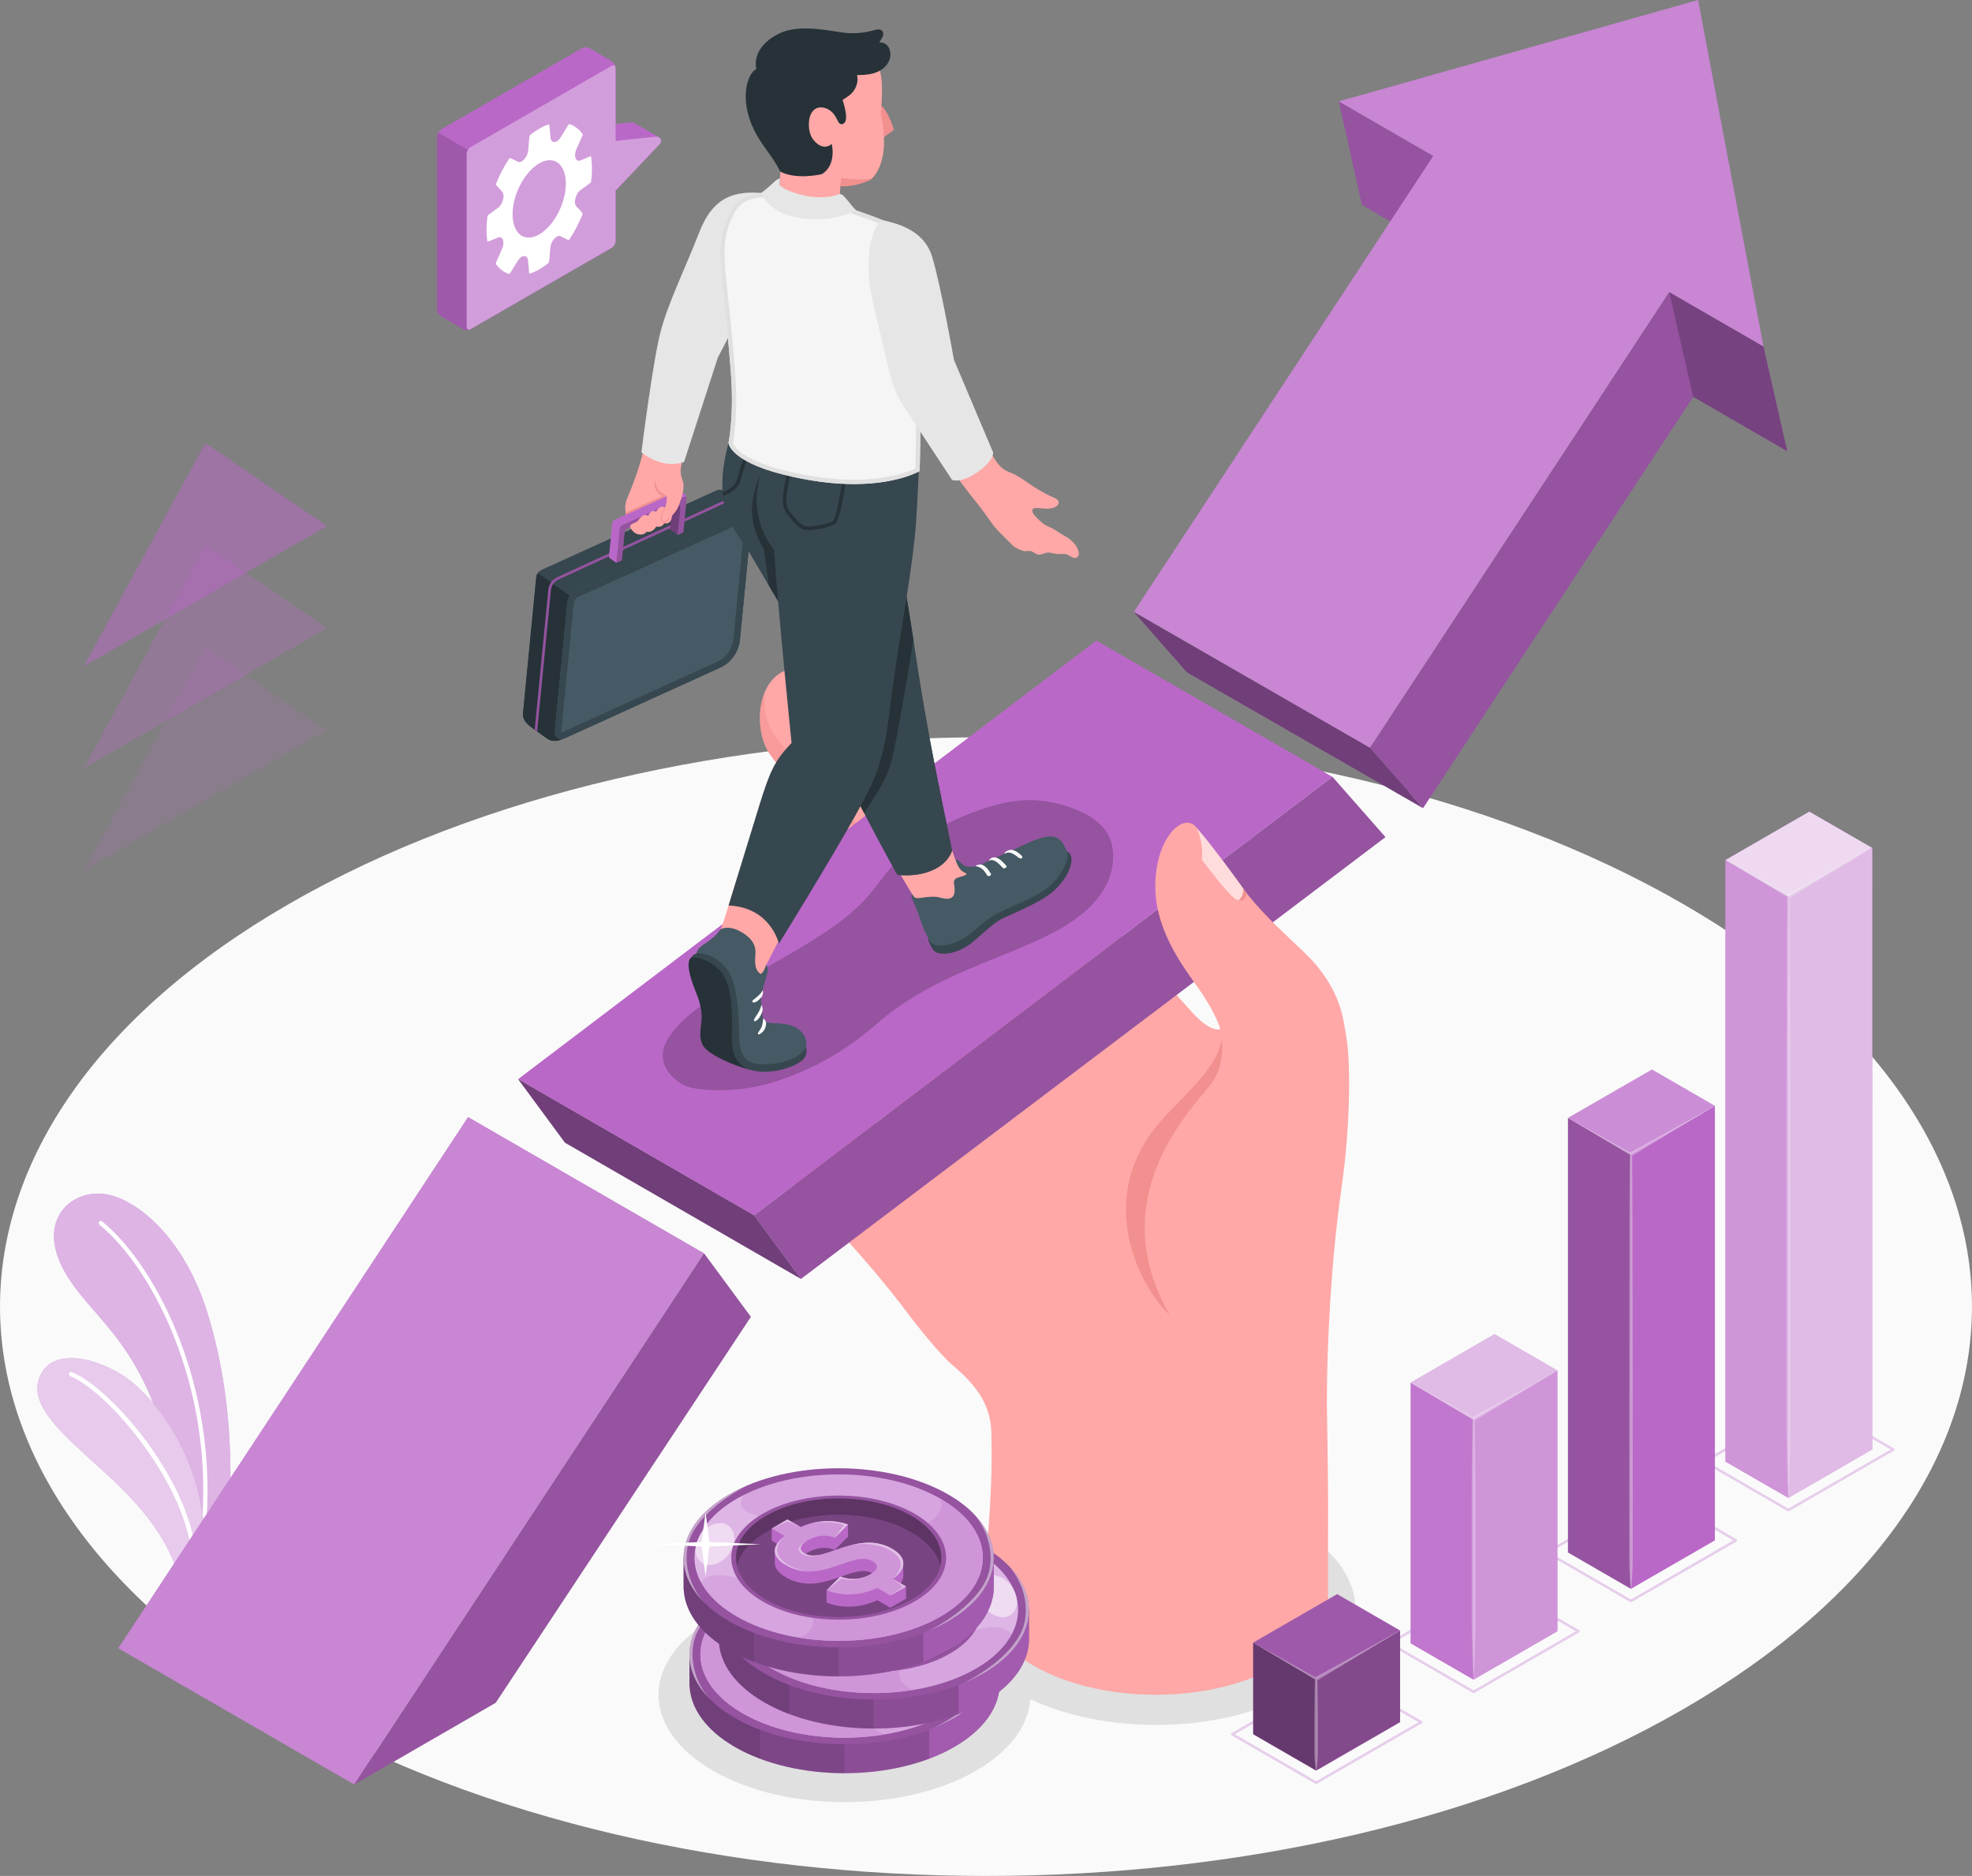 <svg xmlns="http://www.w3.org/2000/svg" id="Layer_2" data-name="Layer 2" viewBox="0 0 454.9 432.69"><rect x="0" y="0" width="454.9" height="432.69" fill="#808080" stroke="none"/><defs><style>      .cls-1 {        fill: #ffa8a7;      }      .cls-2, .cls-3, .cls-4, .cls-5, .cls-6, .cls-7, .cls-8, .cls-9, .cls-10, .cls-11, .cls-12, .cls-13 {        fill: #fff;      }      .cls-2, .cls-14 {        opacity: .2;      }      .cls-15, .cls-4, .cls-16, .cls-17, .cls-18 {        opacity: .5;      }      .cls-15, .cls-19, .cls-20, .cls-21 {        fill: #ba68c8;      }      .cls-22 {        fill: #fafafa;      }      .cls-23 {        fill: #263238;      }      .cls-24, .cls-20, .cls-6 {        opacity: .3;      }      .cls-25 {        fill: #37474f;      }      .cls-26, .cls-5 {        opacity: .25;      }      .cls-19, .cls-27 {        opacity: .15;      }      .cls-28, .cls-7 {        opacity: .4;      }      .cls-29 {        fill: #e0e0e0;      }      .cls-30 {        fill: #455a64;      }      .cls-31, .cls-17, .cls-32 {        fill: #f5f5f5;      }      .cls-31, .cls-33 {        opacity: .45;      }      .cls-16, .cls-34 {        fill: #f28f8f;      }      .cls-8 {        opacity: .75;      }      .cls-9, .cls-35 {        opacity: .1;      }      .cls-10, .cls-36 {        opacity: .35;      }      .cls-11 {        opacity: .6;      }      .cls-37 {        fill: #e6e6e6;      }      .cls-12 {        opacity: .65;      }      .cls-13 {        opacity: .55;      }    </style></defs><g id="Speech_Bubble" data-name="Speech Bubble"><g><path id="Floor" class="cls-22" d="M66.62,208.52c-88.82,51.28-88.82,134.43,0,185.71,88.83,51.28,232.84,51.28,321.66,0,88.82-51.28,88.82-134.43,0-185.71-88.83-51.28-232.84-51.28-321.66,0Z"></path><path id="Shadow" class="cls-29" d="M225.15,373.38c16.76,9.67,16.76,25.36,0,35.04s-43.93,9.67-60.68,0-16.76-25.36,0-35.04,43.93-9.67,60.68,0Z"></path><path id="Shadow-2" data-name="Shadow" class="cls-29" d="M299.23,352.5c17.97,10.38,17.97,27.2,0,37.58-17.97,10.38-47.11,10.38-65.09,0-17.97-10.38-17.97-27.2,0-37.58,17.97-10.38,47.11-10.38,65.09,0Z"></path><g id="Plants"><g><path class="cls-21" d="M51.85,359.8l-9.32,5.38c.08-5.09-.26-14.73-2.96-27.26-6.18-28.72-18.72-33.71-24.83-44.89-6.42-11.76,1.83-18.81,9.61-17.6,6.95,1.07,17.96,9.62,23.47,27.27,7.27,23.27,5.48,46.49,4.03,57.1Z"></path><path class="cls-4" d="M51.85,359.8l-9.32,5.38c.08-5.09-.26-14.73-2.96-27.26-6.18-28.72-18.72-33.71-24.83-44.89-6.42-11.76,1.83-18.81,9.61-17.6,6.95,1.07,17.96,9.62,23.47,27.27,7.27,23.27,5.48,46.49,4.03,57.1Z"></path><path class="cls-3" d="M46.37,357.52c-.27-.04-.45-.29-.42-.55,4.94-34.57-10.47-64.36-23-74.47-.21-.17-.24-.48-.07-.69.17-.21.48-.24.69-.07,12.7,10.26,28.35,40.42,23.35,75.37-.04.27-.29.45-.55.42Z"></path></g><g><path class="cls-21" d="M47.18,362.5l-4.65,2.68-.76.44c-1.53-6.95-5.62-14.2-13.37-21.97-9.09-9.11-21.76-17.62-19.52-25.27,2.23-7.65,12.46-5.63,19.52-1.1,6.63,4.26,20.75,19.97,18.78,45.22Z"></path><path class="cls-12" d="M47.18,362.5l-4.65,2.68-.76.44c-1.53-6.95-5.62-14.2-13.37-21.97-9.09-9.11-21.76-17.62-19.52-25.27,2.23-7.65,12.46-5.63,19.52-1.1,6.63,4.26,20.75,19.97,18.78,45.22Z"></path><path class="cls-3" d="M44.71,360.34c-.23-.03-.41-.23-.42-.47-.65-16.94-19.24-38.87-28.09-42.47-.25-.1-.37-.39-.27-.64.1-.25.38-.37.64-.27,9.28,3.77,28.03,25.73,28.7,43.34.01.27-.2.5-.47.51-.03,0-.06,0-.09,0Z"></path></g></g><g id="Arrow"><g><g><polygon class="cls-21" points="81.71 411.6 162.4 289.07 107.97 257.64 27.28 380.17 81.71 411.6"></polygon><polygon class="cls-2" points="81.71 411.6 162.4 289.07 107.97 257.64 27.28 380.17 81.71 411.6"></polygon></g><polygon class="cls-21" points="162.4 289.07 81.71 411.6 114.36 392.74 173.21 303.73 162.4 289.07"></polygon><polygon class="cls-14" points="162.4 289.07 81.71 411.6 114.36 392.74 173.21 303.73 162.4 289.07"></polygon></g><g><polygon class="cls-21" points="308.83 23.38 314.16 47.25 336.08 60.07 330.63 35.97 308.83 23.38"></polygon><polygon class="cls-14" points="308.83 23.38 314.16 47.25 336.08 60.07 330.63 35.97 308.83 23.38"></polygon><g><polygon class="cls-21" points="261.58 141.09 330.63 35.97 308.83 23.38 391.71 0 406.8 79.95 385.06 67.39 316.01 172.51 261.58 141.09"></polygon><polygon class="cls-2" points="261.58 141.09 330.63 35.97 308.83 23.38 391.71 0 406.8 79.95 385.06 67.39 316.01 172.51 261.58 141.09"></polygon></g><polygon class="cls-21" points="385.06 67.39 316.04 172.51 328.27 186.4 390.59 91.54 412.28 104.07 406.8 79.95 385.06 67.39"></polygon><polygon class="cls-14" points="385.06 67.39 316.04 172.51 328.27 186.4 390.59 91.54 412.28 104.07 406.8 79.95 385.06 67.39"></polygon><polygon class="cls-21" points="273.8 155.08 261.58 141.19 316.04 172.51 328.27 186.4 273.8 155.08"></polygon><polygon class="cls-28" points="273.8 155.08 261.58 141.19 316.04 172.51 328.27 186.4 273.8 155.08"></polygon><polygon class="cls-14" points="390.59 91.54 385.06 67.39 406.8 79.95 412.28 104.07 390.59 91.54"></polygon></g></g><g id="Hand"><path class="cls-1" d="M306.37,347.1c0,5.78-.05,13.59-.02,18.57,0,1.08.02,2.42.02,4.19,0,0,0,.02,0,.02-.8,5.2-4.64,10.28-11.54,14.27-15.6,9-40.89,9-56.49,0-8.04-4.64-11.94-10.78-11.68-16.86v-.05c.05-.52.1-1.05.17-1.61,0-.02,0-.05,0-.06.67-5.91,1.16-11.83,1.49-17.38.53-8.81.46-12.69.38-17.43-.09-5.85-2.52-10.45-8.69-15.64-6.17-5.2-18.44-22.93-18.44-22.93l81.37-41.83,23.14,73.28s.29,17.68.29,23.45Z"></path><g><g><g><path class="cls-1" d="M283.57,235.21s-1.54,6.16-8.81-1.99c-7.27-8.15-19.17-20.62-31.7-32.61-6.01-5.75-30.09-25.12-46.24-39.75-5.15-5.31-12.46-9.03-17.48-5.16-5.03,3.86-5.04,13.35-1.88,18.06,2.8,4.16,8.81,9.94,13.39,14.1-.03.25-.06.5-.09.75-.87,7.57-2.42,16.08-3.15,25.25-.44,5.46-7.03,12.35-6.94,17.96,1.94,7.97,12.53,16.57,20.01,22.55,7.49,5.98,10.75,8.41,10.66,10.3-.13,2.89-12.26-7.63-17.65-11.33.3,17.17-10.67,19.24-10.67,19.24,1.65,3.31,11.01,10.59,24.31,27.62,5.25,6.72,58.69-37.51,58.69-37.51l12.69-8.15,8.93-14.78-4.08-4.55Z"></path><path class="cls-34" d="M279.13,250.36c-5.01,6.29-24.7,26.4-9.21,53.05-1.67-1.58-2.54-2.79-2.9-3.27-2.23-2.94-3.97-6.25-5.21-9.72-.05-.13-.08-.25-.13-.37-3.52-10.15-2.32-20.47,4.25-29.19,5.17-6.85,14.59-13.51,15.84-20.9.05-.27.08-.54.09-.8.22,2.3.48,7.19-2.73,11.21Z"></path><path class="cls-16" d="M176.48,159.49c-1.97,4.52-1.39,10.74.98,14.26,2.8,4.16,8.81,9.94,13.39,14.1-.02.2-.05.4-.07.6,2.02,1.73,4.19,3.57,6.58,5.67,5.74,5.05,13.33,11.57,19.06,16.63,2.87,2.53,16.5,13.5,21.45,17.91-7.61-8.35-24.71-23.5-33.31-31.97-6.49-6.39-16.07-15.31-19.18-18.87-3.12-3.55-4.94-5.98-6.03-7.33-3.82-4.68-2.98-10.09-2.86-11.01Z"></path></g><path class="cls-34" d="M191.07,279.98c2.69-.24,6.16-2.24,7.55-4.56,2.01-3.33,2.39-5.92,1.85-11.12-.14-1.33-.47-3.73-1.47-7.17-1.78-1.28-3.64-2.66-5.29-3.8.3,17.17-10.67,19.24-10.67,19.24.75,1.5,3.08,3.81,6.64,7.48.47,0,.93-.03,1.4-.08Z"></path><path class="cls-34" d="M182.28,210.59c-.43.39,5.65,6.25,6.29,6.61,2.25,1.25,6.55-.31,8.42-1.86,1.17-.98,2.03-2.3,2.63-3.72,2.02-4.81,1.04-10.29,0-15.41-.16-.8-.39-1.7-1.1-2.1-.12,2.68-2.48,3.84-4.23,5.45-1.67,1.53-3.34,3.06-5,4.6-2.34,2.14-4.67,4.29-7.01,6.43Z"></path><polygon class="cls-34" points="196.1 213.74 227.92 245.86 190.77 214.72 196.1 213.74"></polygon><path class="cls-34" d="M191.75,241.18c3.08-1,5.65-3.48,6.72-6.53.91-2.61.76-5.45.58-8.2-.15-2.34-.32-4.73-1.18-6.91l-14.89,5.05c-1.29,2.5-2.34,4.96-2.31,7.22.79,3.25,2.86,6.54,5.77,9.71,1.7.29,3.66.2,5.3-.33Z"></path></g><g><path class="cls-1" d="M187.79,187.6c6.54-.6,9.97,2.27,11.44,8.14.55,2.22.61,5.74,0,10.1-.61,4.36-4.74,9.59-10.06,8.8-.09-.01-.17-.03-.26-.04-8.6-1.4-9.57-6.01-9.57-13.47s2.63-13,8.45-13.53Z"></path><path class="cls-16" d="M195.51,189.33c.47.41,3.25,3.13,3.27,10.65.03,8.22-4.1,9.93-8.65,10.66s-10.69-2.1-10.69-6.22h0c.39,5.53,2.22,9,9.47,10.18.09.01.17.03.26.04,5.32.78,9.45-4.44,10.06-8.8.61-4.36.55-7.88,0-10.1-.72-2.88-1.91-5.03-3.71-6.41Z"></path></g><g><path class="cls-1" d="M187.94,213.81c5.98-.55,9.11,2.08,10.45,7.43.51,2.03.56,5.24,0,9.22-.56,3.98-4.33,8.76-9.19,8.04-.08-.01-.16-.02-.24-.04-7.85-1.28-8.74-5.49-8.74-12.3s2.4-11.87,7.72-12.36Z"></path><path class="cls-16" d="M196.27,216.65c.84,1.25,1.45,4.32.96,8.98-.65,6.1-1.95,9.07-7.29,9.45-5.53.4-8.93-2.16-9.51-4.86.53,4.44,2.4,7.25,8.55,8.25.08.01.16.03.24.04,4.86.71,8.63-4.06,9.19-8.04.56-3.98.51-7.2,0-9.22-.47-1.88-1.16-3.41-2.12-4.6Z"></path></g><g><path class="cls-1" d="M188.26,250.78c6.2-.57,10.84,2.38,10.84,7.72v9.57c0,5.1-4.5,9.09-9.54,8.35-.08-.01-.16-.02-.24-.04-8.15-1.32-8.05-8.77-8.15-12.68-.1-3.91,1.57-12.41,7.09-12.92Z"></path><path class="cls-16" d="M196.08,252.48c2.71,2.84,1.65,8.61,1.45,14.3-.14,3.95-2.2,7.22-7.6,7.22s-7.81-3.3-8.55-6.53h0c.45,3.72,2.01,7.93,7.94,8.9.08.01.16.03.24.04,5.04.74,9.54-3.25,9.54-8.35v-9.57c0-2.63-1.13-4.68-3.02-6.01Z"></path></g></g><g><polygon class="cls-21" points="119.52 248.9 252.91 147.76 307.37 179.18 173.95 280.32 119.52 248.9"></polygon><polygon class="cls-21" points="307.37 179.18 319.6 193.08 184.76 294.98 173.95 280.32 307.37 179.18"></polygon><polygon class="cls-14" points="307.37 179.18 319.6 193.08 184.76 294.98 173.95 280.32 307.37 179.18"></polygon><polygon class="cls-21" points="119.52 248.9 130.33 263.56 184.76 294.98 173.95 280.32 119.52 248.9"></polygon><polygon class="cls-28" points="119.52 248.9 130.33 263.56 184.76 294.98 173.95 280.32 119.52 248.9"></polygon></g><g><path class="cls-1" d="M306.08,323.64c0-14.18,1.03-33.21,3.38-49.62s1.89-30.45,1.17-34.42c-.72-3.97-.92-9.73-7.04-17.05-2.89-3.45-9.21-8.48-14.49-14.68-5.32-6.25-10.29-13.2-13.11-16.99-2.82-3.8-9.81,2.32-9.47,14.42.28,9.89,7.04,18.54,9.65,22.24,3.19,4.51,5.45,8.87,5.7,11.59.21,2.3.47,7.18-2.74,11.22-5.01,6.29-24.7,26.4-9.21,53.05v24.45l36.15-4.22Z"></path><path class="cls-1" d="M277.26,198.29s6.01,8.15,7.93,9.2c1.92,1.05,2.47-1.34,2.47-1.34h0c-2.76-3.89-7.91-10.94-11.66-15.26.48.81,1.58,3.8,1.27,7.4Z"></path><path class="cls-11" d="M277.26,198.29s6.01,8.16,7.93,9.2c1.8.98,2.47-1.34,2.47-1.34h0c-2.76-3.89-7.91-10.94-11.66-15.26.48.81,1.58,3.8,1.27,7.4Z"></path><path class="cls-34" d="M287.65,206.15h0s-.58-.93-.89-1.26c.27,1.91-1.11,2.8-1.11,2.8h0c1.58.46,2.01-1.54,2.01-1.54Z"></path></g></g><g id="Coins"><g id="Coin"><g><g><path class="cls-21" d="M228.65,381.63c-1.71-2.89-4.56-5.6-8.54-7.9-13.97-8.07-36.62-8.07-50.59,0-3.99,2.3-6.83,5.02-8.54,7.9h-1.93v7.31h.03c.26,5.08,3.73,10.12,10.45,14,13.97,8.07,36.62,8.07,50.59,0,6.72-3.88,10.22-8.92,10.48-14h0s0-7.31,0-7.31h-1.93Z"></path><path class="cls-26" d="M228.65,381.63c-1.71-2.89-4.56-5.6-8.54-7.9-13.97-8.07-36.62-8.07-50.59,0-3.99,2.3-6.83,5.02-8.54,7.9h-1.93v7.31h.03c.26,5.08,3.73,10.12,10.45,14,13.97,8.07,36.62,8.07,50.59,0,6.72-3.88,10.22-8.92,10.48-14h0s0-7.31,0-7.31h-1.93Z"></path><path class="cls-35" d="M194.81,367.68c-9.16,0-18.31,2.02-25.3,6.05-3.99,2.3-6.83,5.02-8.54,7.9h-1.93v7.31h.03c.26,5.08,3.73,10.12,10.45,14,6.99,4.03,16.14,6.05,25.3,6.05v-41.3Z"></path><path class="cls-35" d="M175.27,371.03c-2.04.77-3.97,1.66-5.76,2.7-3.99,2.3-6.83,5.02-8.54,7.9h-1.93v7.31h.03c.26,5.08,3.73,10.12,10.45,14,1.79,1.03,3.72,1.93,5.76,2.7v-34.6Z"></path><path class="cls-15" d="M214.34,371.03c2.04.77,3.97,1.66,5.76,2.7,3.99,2.3,6.83,5.02,8.54,7.9h1.93v7.31h0c-.26,5.08-3.76,10.12-10.48,14-1.79,1.03-3.72,1.93-5.76,2.7v-34.6Z"></path></g><g><g><path class="cls-21" d="M169.51,367.03c-13.97,8.07-13.97,21.14,0,29.21,12.22,7.06,31.09,7.94,44.97,2.65h0c.18-.07.37-.14.55-.22,1.78-.71,3.47-1.52,5.06-2.43,11.65-6.73,13.59-16.94,5.8-24.82,0,0,0,0,0,0-1.55-1.57-3.48-3.05-5.8-4.38-13.97-8.06-36.62-8.07-50.59,0Z"></path><path class="cls-14" d="M169.51,367.03c-13.97,8.07-13.97,21.14,0,29.21,12.22,7.06,31.09,7.94,44.97,2.65h0c.18-.07.37-.14.55-.22,1.78-.71,3.47-1.52,5.06-2.43,11.65-6.73,13.59-16.94,5.8-24.82,0,0,0,0,0,0-1.55-1.57-3.48-3.05-5.8-4.38-13.97-8.06-36.62-8.07-50.59,0Z"></path></g><g><path class="cls-17" d="M225.9,371.42c.15.17,5.04,5.32,3.74,12.74-1.24,7.1-11.18,13.07-14.6,14.51,1.78-.71,3.47-1.52,5.06-2.43,11.65-6.73,13.59-16.94,5.8-24.82Z"></path><path class="cls-17" d="M163.71,391.85c-.15-.17-5.04-5.32-3.74-12.74,1.24-7.1,11.18-13.07,14.6-14.51-1.78.71-3.47,1.52-5.06,2.43-11.65,6.73-13.59,16.94-5.8,24.82Z"></path></g></g></g><g><g><path class="cls-21" d="M218.33,395.18c12.99-7.5,12.99-19.65,0-27.15-12.99-7.5-34.04-7.5-47.03,0-12.99,7.5-12.99,19.65,0,27.15,12.99,7.5,34.04,7.5,47.03,0Z"></path><path class="cls-7" d="M218.33,395.18c12.99-7.5,12.99-19.65,0-27.15-12.99-7.5-34.04-7.5-47.03,0-12.99,7.5-12.99,19.65,0,27.15,12.99,7.5,34.04,7.5,47.03,0Z"></path><path class="cls-2" d="M226.56,387.34c2.67-4.94,1.8-10.39-2.61-15.01-.82-.85-1.76-1.68-2.82-2.47-.82-.62-1.72-1.21-2.69-1.77-.53-.31-1.08-.61-1.64-.89,1.38,2.27.88,4.71-6.96,5.17-15.33.9,4.1,15.54,4.1,15.54,0,0,9.88-4.77,12.62-.57Z"></path><path class="cls-4" d="M224.98,383.29c2.3-.26,3.44-2.62,2.55-5.28-.89-2.66-3.48-4.61-5.78-4.35-2.3.26-3.44,2.62-2.55,5.28s3.48,4.61,5.78,4.35Z"></path><path class="cls-21" d="M200.74,395.49c-.75-5.69-25.63-21.45-25.63-21.45,0,0-5.52-2.21-3.69-6.07-.96.55-1.84,1.12-2.66,1.72-.58.42-1.11.84-1.62,1.28-7.41,6.41-7.42,14.84,0,21.26.5.44,1.04.86,1.61,1.28.76.56,1.58,1.09,2.47,1.6.84.49,1.73.95,2.64,1.38.73.34,1.48.67,2.24.97.76.3,1.54.58,2.33.84,2.36.78,4.86,1.37,7.42,1.78.55.09,1.11.17,1.67.24,2.44.31,4.93.47,7.42.47,3.06,0,6.11-.25,9.08-.75,0,0-4-.82-3.29-4.56Z"></path><path class="cls-6" d="M200.74,395.49c-.75-5.69-25.63-21.45-25.63-21.45,0,0-5.52-2.21-3.69-6.07-.96.55-1.84,1.12-2.66,1.72-.58.42-1.11.84-1.62,1.28-7.41,6.41-7.42,14.84,0,21.26.5.44,1.04.86,1.61,1.28.76.56,1.58,1.09,2.47,1.6.84.49,1.73.95,2.64,1.38.73.34,1.48.67,2.24.97.76.3,1.54.58,2.33.84,2.36.78,4.86,1.37,7.42,1.78.55.09,1.11.17,1.67.24,2.44.31,4.93.47,7.42.47,3.06,0,6.11-.25,9.08-.75,0,0-4-.82-3.29-4.56Z"></path><path class="cls-21" d="M177.29,371.49c-9.28,5.36-9.66,13.91-1.13,19.52.36.24.74.47,1.14.7,9.67,5.59,25.36,5.59,35.03,0,9.67-5.59,9.68-14.64,0-20.23-.39-.23-.8-.45-1.22-.66-9.73-4.92-24.54-4.7-33.82.66Z"></path><path class="cls-14" d="M177.29,371.49c-9.28,5.36-9.66,13.91-1.13,19.52.36.24.74.47,1.14.7,9.67,5.59,25.36,5.59,35.03,0,9.67-5.59,9.68-14.64,0-20.23-.39-.23-.8-.45-1.22-.66-9.73-4.92-24.54-4.7-33.82.66Z"></path><path class="cls-21" d="M178.08,371.94c-9.25,5.34-9.25,14,0,19.33,9.25,5.34,24.24,5.34,33.49,0,9.25-5.34,9.25-14,0-19.33s-24.24-5.34-33.49,0Z"></path><path class="cls-18" d="M178.08,371.94c-9.25,5.34-9.25,14,0,19.33,9.25,5.34,24.24,5.34,33.49,0,9.25-5.34,9.25-14,0-19.33s-24.24-5.34-33.49,0Z"></path><path class="cls-21" d="M178.08,375.75c9.25-5.34,24.24-5.34,33.49,0,3.78,2.18,6.01,4.92,6.7,7.76-.69,2.84-2.92,5.58-6.7,7.76-9.25,5.34-24.24,5.34-33.49,0-3.78-2.18-6.01-4.92-6.7-7.76.69-2.84,2.92-5.58,6.7-7.76Z"></path><path class="cls-36" d="M178.08,375.75c9.25-5.34,24.24-5.34,33.49,0,3.78,2.18,6.01,4.92,6.7,7.76-.69,2.84-2.92,5.58-6.7,7.76-9.25,5.34-24.24,5.34-33.49,0-3.78-2.18-6.01-4.92-6.7-7.76.69-2.84,2.92-5.58,6.7-7.76Z"></path></g><path class="cls-21" d="M209.73,385.72c0-.46,0-2.34,0-2.83,0-1.16-.8-2.28-2.53-3.29-.02-.01-.04-.03-.06-.04-3.18-1.84-6.47-1.6-9.39-.86,0,0-.02,0-.02,0-1.24.31-2.43.72-3.5,1.09-1.49.52-2.71.94-3.76,1.16t0,0c-.65.14-1.24.2-1.79.17-.52-.03-1.01-.16-1.48-.39.04-.03.08-.05.12-.08.12-.08.24-.15.37-.23.33-.19.66-.36.99-.49,1.84-.78,3.62-.74,5.26-.12l3.04-3.06v-2.81c-2.7-.92-5.5-1.01-8.3-.3-.88.22-1.76.53-2.64.91l-3.04-1.75-3.62,2.09v2.81l1.24.72c-.35.55-.53,1.1-.53,1.64,0,.47,0,2.33,0,2.8,0,1.16.83,2.28,2.58,3.29,1.69.97,3.37,1.38,5,1.44h0c.33.01.67,0,1,0,1.89-.09,3.71-.6,5.37-1.16.36-.12.7-.24,1.05-.36l-3.06,3.06v2.81c4.31,1.73,8.53.91,11.71-.51l3,1.73,3.62-2.09v-2.81l-1.24-.72c.41-.61.62-1.22.61-1.83ZM202.09,385.48c-.28.16-.56.3-.84.42-2.15.92-4.37.73-5.92.09,2.84-1,5.21-1.88,7.23-.8-.14.1-.29.2-.46.29Z"></path><g><path class="cls-21" d="M197.75,378.7s-.02,0-.02,0c-1.24.31-2.43.72-3.5,1.09-1.49.52-2.71.94-3.76,1.16t0,0c-.65.14-1.24.2-1.79.17-.61-.04-1.18-.2-1.72-.51-1.17-.67-1.34-1.66.36-2.77.12-.08.24-.15.37-.23.33-.19.66-.36.99-.49,1.84-.78,3.62-.74,5.26-.12l3.04-3.06c-2.7-.92-5.5-1.01-8.3-.3-.88.22-1.76.53-2.64.91l-3.04-1.75-3.62,2.09,3,1.73s0,0-.03.02c-3.05,2.31-3.11,4.71.32,6.69,1.69.97,3.37,1.38,5,1.44h0c.33.01.67,0,1,0,1.89-.09,3.71-.6,5.37-1.16,3.48-1.16,6.29-2.53,8.64-1.18,1.57.91,1.13,2.05-.59,3.04-.28.16-.56.3-.84.42-2.2.94-4.48.72-6.03.04l-3.18,3.19c4.31,1.73,8.53.91,11.71-.51l3,1.73,3.62-2.09-3-1.73c3.01-2.33,3.36-4.87-.16-6.93-.02-.01-.04-.03-.06-.04-3.18-1.84-6.47-1.6-9.39-.86Z"></path><g class="cls-24"><path class="cls-3" d="M197.75,378.7s-.02,0-.02,0c-1.24.31-2.43.72-3.5,1.09-1.49.52-2.71.94-3.76,1.16t0,0c-.65.14-1.24.2-1.79.17-.61-.04-1.18-.2-1.72-.51-1.17-.67-1.34-1.66.36-2.77.12-.08.24-.15.37-.23.33-.19.66-.36.99-.49,1.84-.78,3.62-.74,5.26-.12l3.04-3.06c-2.7-.92-5.5-1.01-8.3-.3-.88.22-1.76.53-2.64.91l-3.04-1.75-3.62,2.09,3,1.73s0,0-.03.02c-3.05,2.31-3.11,4.71.32,6.69,1.69.97,3.37,1.38,5,1.44h0c.33.01.67,0,1,0,1.89-.09,3.71-.6,5.37-1.16,3.48-1.16,6.29-2.53,8.64-1.18,1.57.91,1.13,2.05-.59,3.04-.28.16-.56.3-.84.42-2.2.94-4.48.72-6.03.04l-3.18,3.19c4.31,1.73,8.53.91,11.71-.51l3,1.73,3.62-2.09-3-1.73c3.01-2.33,3.36-4.87-.16-6.93-.02-.01-.04-.03-.06-.04-3.18-1.84-6.47-1.6-9.39-.86Z"></path></g><g><polygon class="cls-31" points="179.37 374.9 183.03 373.24 186.03 374.56 182.99 372.81 179.37 374.9"></polygon><path class="cls-31" d="M188.25,373.76c1.95-.42,5.11-.54,7.79.26l-2.1,2.99,3.04-3.06c-3.23-1.03-6.09-.96-8.72-.19Z"></path><path class="cls-31" d="M207.15,379.56s.04.02.06.04c3.52,2.06,3.17,4.6.16,6.93,2.67-2.91,2.19-4.94-.71-6.61-2.9-1.67-6.6-1.65-8.9-1.22,2.93-.74,6.21-.98,9.39.86Z"></path><polygon class="cls-31" points="207.36 386.54 209.66 388.3 206.74 390.36 210.36 388.27 207.36 386.54"></polygon><path class="cls-31" d="M201.25,385.9c-3.18,1.51-5.77.5-5.77.5l-3.44,2.73,3.18-3.19c1.55.67,3.83.9,6.03-.04Z"></path><path class="cls-31" d="M190.46,380.96c-1.37.54-3.34.45-4.34-.41-1.05-.9-.38-1.87,1.19-2.7-1.69,1.11-1.53,2.1-.36,2.77.55.32,1.11.48,1.72.51.55.03,1.13-.03,1.79-.17Z"></path><path class="cls-31" d="M182.34,376.65c-.26.23-2.44,2.26-1.47,4.29,1.02,2.17,4.22,3.56,6.8,3.84h0c-1.64-.06-3.31-.46-5-1.44-3.43-1.98-3.36-4.38-.32-6.69Z"></path></g></g></g></g><g id="Coin-2" data-name="Coin"><g><g><path class="cls-21" d="M235.41,371.33c-1.71-2.89-4.56-5.6-8.54-7.9-13.97-8.07-36.62-8.07-50.59,0-3.99,2.3-6.83,5.02-8.54,7.9h-1.93v7.31h.03c.26,5.08,3.73,10.12,10.45,14,13.97,8.07,36.62,8.07,50.59,0,6.72-3.88,10.22-8.92,10.48-14h0s0-7.31,0-7.31h-1.93Z"></path><path class="cls-26" d="M235.41,371.33c-1.71-2.89-4.56-5.6-8.54-7.9-13.97-8.07-36.62-8.07-50.59,0-3.99,2.3-6.83,5.02-8.54,7.9h-1.93v7.31h.03c.26,5.08,3.73,10.12,10.45,14,13.97,8.07,36.62,8.07,50.59,0,6.72-3.88,10.22-8.92,10.48-14h0s0-7.31,0-7.31h-1.93Z"></path><path class="cls-35" d="M201.58,357.38c-9.16,0-18.31,2.02-25.3,6.05-3.99,2.3-6.83,5.02-8.54,7.9h-1.93v7.31h.02c.26,5.08,3.73,10.12,10.45,14,6.99,4.03,16.14,6.05,25.3,6.05v-41.3Z"></path><path class="cls-35" d="M182.04,360.74c-2.04.77-3.97,1.66-5.76,2.7-3.99,2.3-6.83,5.02-8.54,7.9h-1.93v7.31h.02c.26,5.08,3.73,10.12,10.45,14,1.79,1.03,3.72,1.93,5.76,2.7v-34.6Z"></path><path class="cls-15" d="M221.11,360.74c2.04.77,3.97,1.66,5.76,2.7,3.99,2.3,6.83,5.02,8.54,7.9h1.93v7.31h0c-.26,5.08-3.76,10.12-10.48,14-1.79,1.03-3.72,1.93-5.76,2.7v-34.6Z"></path></g><g><g><path class="cls-21" d="M176.28,356.73c-13.97,8.07-13.97,21.14,0,29.21,12.22,7.06,31.09,7.94,44.97,2.65h0c.18-.07.37-.14.55-.22,1.78-.71,3.47-1.52,5.06-2.43,11.65-6.73,13.59-16.94,5.8-24.82,0,0,0,0,0,0-1.55-1.57-3.48-3.05-5.8-4.38-13.97-8.06-36.62-8.07-50.59,0Z"></path><path class="cls-14" d="M176.28,356.73c-13.97,8.07-13.97,21.14,0,29.21,12.22,7.06,31.09,7.94,44.97,2.65h0c.18-.07.37-.14.55-.22,1.78-.71,3.47-1.52,5.06-2.43,11.65-6.73,13.59-16.94,5.8-24.82,0,0,0,0,0,0-1.55-1.57-3.48-3.05-5.8-4.38-13.97-8.06-36.62-8.07-50.59,0Z"></path></g><g><path class="cls-17" d="M232.67,361.12c.15.17,5.04,5.32,3.74,12.74-1.24,7.1-11.18,13.07-14.6,14.51,1.78-.71,3.47-1.52,5.06-2.43,11.65-6.73,13.59-16.94,5.8-24.82Z"></path><path class="cls-17" d="M170.48,381.55c-.15-.17-5.04-5.32-3.74-12.74,1.24-7.1,11.18-13.07,14.6-14.51-1.78.71-3.47,1.52-5.06,2.43-11.65,6.73-13.59,16.94-5.8,24.82Z"></path></g></g></g><g><g><path class="cls-21" d="M225.1,384.89c12.99-7.5,12.99-19.65,0-27.15-12.99-7.5-34.04-7.5-47.03,0-12.99,7.5-12.99,19.65,0,27.15,12.99,7.5,34.04,7.5,47.03,0Z"></path><path class="cls-7" d="M225.1,384.89c12.99-7.5,12.99-19.65,0-27.15-12.99-7.5-34.04-7.5-47.03,0-12.99,7.5-12.99,19.65,0,27.15,12.99,7.5,34.04,7.5,47.03,0Z"></path><path class="cls-2" d="M233.33,377.04c2.67-4.94,1.8-10.39-2.61-15.01-.82-.85-1.76-1.68-2.82-2.47-.82-.62-1.72-1.21-2.69-1.77-.53-.31-1.08-.61-1.64-.89,1.38,2.27.88,4.71-6.96,5.17-15.33.9,4.1,15.54,4.1,15.54,0,0,9.88-4.77,12.62-.57Z"></path><path class="cls-4" d="M231.75,372.99c2.3-.26,3.44-2.62,2.55-5.28s-3.48-4.61-5.78-4.35c-2.3.26-3.44,2.62-2.55,5.28.89,2.66,3.48,4.61,5.78,4.35Z"></path><path class="cls-21" d="M207.51,385.2c-.75-5.69-25.63-21.45-25.63-21.45,0,0-5.52-2.21-3.69-6.07-.96.55-1.84,1.12-2.66,1.72-.58.42-1.11.84-1.62,1.28-7.41,6.41-7.42,14.84,0,21.26.5.44,1.04.86,1.61,1.28.76.56,1.58,1.09,2.47,1.6.84.49,1.73.95,2.64,1.38.73.34,1.48.67,2.24.97.76.3,1.54.58,2.33.84,2.36.78,4.86,1.37,7.42,1.78.55.09,1.11.17,1.67.24,2.44.31,4.93.47,7.42.47,3.06,0,6.11-.25,9.08-.75,0,0-4-.82-3.29-4.56Z"></path><path class="cls-6" d="M207.51,385.2c-.75-5.69-25.63-21.45-25.63-21.45,0,0-5.52-2.21-3.69-6.07-.96.55-1.84,1.12-2.66,1.72-.58.42-1.11.84-1.62,1.28-7.41,6.41-7.42,14.84,0,21.26.5.44,1.04.86,1.61,1.28.76.56,1.58,1.09,2.47,1.6.84.49,1.73.95,2.64,1.38.73.34,1.48.67,2.24.97.76.3,1.54.58,2.33.84,2.36.78,4.86,1.37,7.42,1.78.55.09,1.11.17,1.67.24,2.44.31,4.93.47,7.42.47,3.06,0,6.11-.25,9.08-.75,0,0-4-.82-3.29-4.56Z"></path><path class="cls-21" d="M184.06,361.2c-9.28,5.36-9.66,13.91-1.13,19.52.36.24.74.47,1.14.7,9.67,5.59,25.36,5.59,35.03,0s9.68-14.64,0-20.23c-.39-.23-.8-.45-1.22-.66-9.73-4.92-24.54-4.7-33.82.66Z"></path><path class="cls-14" d="M184.06,361.2c-9.28,5.36-9.66,13.91-1.13,19.52.36.24.74.47,1.14.7,9.67,5.59,25.36,5.59,35.03,0s9.68-14.64,0-20.23c-.39-.23-.8-.45-1.22-.66-9.73-4.92-24.54-4.7-33.82.66Z"></path><path class="cls-21" d="M184.84,361.64c-9.25,5.34-9.25,14,0,19.33,9.25,5.34,24.24,5.34,33.49,0,9.25-5.34,9.25-14,0-19.33-9.25-5.34-24.24-5.34-33.49,0Z"></path><path class="cls-18" d="M184.84,361.64c-9.25,5.34-9.25,14,0,19.33,9.25,5.34,24.24,5.34,33.49,0,9.25-5.34,9.25-14,0-19.33-9.25-5.34-24.24-5.34-33.49,0Z"></path><path class="cls-21" d="M184.84,365.45c9.25-5.34,24.24-5.34,33.49,0,3.78,2.18,6.01,4.92,6.7,7.76-.69,2.84-2.92,5.58-6.7,7.76-9.25,5.34-24.24,5.34-33.49,0-3.78-2.18-6.01-4.92-6.7-7.76.69-2.84,2.92-5.58,6.7-7.76Z"></path><path class="cls-36" d="M184.84,365.45c9.25-5.34,24.24-5.34,33.49,0,3.78,2.18,6.01,4.92,6.7,7.76-.69,2.84-2.92,5.58-6.7,7.76-9.25,5.34-24.24,5.34-33.49,0-3.78-2.18-6.01-4.92-6.7-7.76.69-2.84,2.92-5.58,6.7-7.76Z"></path></g><path class="cls-21" d="M216.5,375.43c0-.46,0-2.34,0-2.83,0-1.16-.8-2.28-2.53-3.29-.02-.01-.04-.03-.06-.04-3.18-1.84-6.47-1.6-9.39-.86,0,0-.02,0-.03,0-1.24.31-2.43.72-3.5,1.09-1.49.52-2.71.94-3.76,1.16t0,0c-.65.14-1.24.2-1.79.17-.52-.03-1.01-.16-1.48-.39.04-.03.08-.05.12-.08.12-.08.24-.15.37-.23.33-.19.66-.36.99-.49,1.84-.78,3.62-.74,5.26-.12l3.04-3.06v-2.81c-2.7-.92-5.5-1.01-8.3-.3-.88.22-1.76.53-2.64.91l-3.04-1.75-3.62,2.09v2.81l1.24.72c-.35.55-.53,1.1-.53,1.64,0,.47,0,2.33,0,2.8,0,1.16.83,2.28,2.58,3.29,1.69.97,3.37,1.38,5,1.44h0c.33.01.67,0,1,0,1.89-.09,3.71-.6,5.37-1.16.36-.12.7-.24,1.05-.36l-3.06,3.06v2.81c4.31,1.73,8.53.91,11.71-.51l3,1.73,3.62-2.09v-2.81l-1.24-.72c.41-.61.62-1.22.61-1.83ZM208.86,375.19c-.28.16-.56.3-.84.42-2.15.92-4.37.73-5.92.09,2.84-1,5.21-1.88,7.23-.8-.14.1-.29.2-.46.29Z"></path><g><path class="cls-21" d="M204.52,368.41s-.02,0-.03,0c-1.24.31-2.43.72-3.5,1.09-1.49.52-2.71.94-3.76,1.16h0c-.65.14-1.24.21-1.79.17-.61-.04-1.18-.2-1.72-.51-1.17-.67-1.34-1.66.36-2.77.12-.08.24-.15.37-.23.33-.19.66-.36.99-.49,1.84-.78,3.62-.74,5.26-.12l3.04-3.06c-2.7-.92-5.5-1.01-8.3-.3-.88.22-1.76.53-2.64.91l-3.04-1.75-3.62,2.09,3,1.73s0,0-.03.02c-3.05,2.31-3.11,4.71.32,6.69,1.69.97,3.37,1.38,5,1.44h0c.33.01.67,0,1,0,1.89-.09,3.71-.6,5.37-1.16,3.48-1.16,6.29-2.53,8.64-1.18,1.57.91,1.13,2.05-.59,3.04-.28.16-.56.3-.84.42-2.2.94-4.48.72-6.03.04l-3.18,3.19c4.31,1.73,8.53.91,11.71-.51l3,1.73,3.62-2.09-3-1.73c3.01-2.33,3.36-4.87-.16-6.93-.02-.01-.04-.03-.06-.04-3.18-1.84-6.47-1.6-9.39-.86Z"></path><g class="cls-24"><path class="cls-3" d="M204.52,368.41s-.02,0-.03,0c-1.24.31-2.43.72-3.5,1.09-1.49.52-2.71.94-3.76,1.16h0c-.65.14-1.24.21-1.79.17-.61-.04-1.18-.2-1.72-.51-1.17-.67-1.34-1.66.36-2.77.12-.08.24-.15.37-.23.33-.19.66-.36.99-.49,1.84-.78,3.62-.74,5.26-.12l3.04-3.06c-2.7-.92-5.5-1.01-8.3-.3-.88.22-1.76.53-2.64.91l-3.04-1.75-3.62,2.09,3,1.73s0,0-.03.02c-3.05,2.31-3.11,4.71.32,6.69,1.69.97,3.37,1.38,5,1.44h0c.33.01.67,0,1,0,1.89-.09,3.71-.6,5.37-1.16,3.48-1.16,6.29-2.53,8.64-1.18,1.57.91,1.13,2.05-.59,3.04-.28.16-.56.3-.84.42-2.2.94-4.48.72-6.03.04l-3.18,3.19c4.31,1.73,8.53.91,11.71-.51l3,1.73,3.62-2.09-3-1.73c3.01-2.33,3.36-4.87-.16-6.93-.02-.01-.04-.03-.06-.04-3.18-1.84-6.47-1.6-9.39-.86Z"></path></g><g><polygon class="cls-31" points="186.14 364.6 189.8 362.94 192.8 364.26 189.76 362.51 186.14 364.6"></polygon><path class="cls-31" d="M195.02,363.47c1.95-.42,5.11-.54,7.79.26l-2.1,2.99,3.04-3.06c-3.23-1.03-6.09-.96-8.72-.19Z"></path><path class="cls-31" d="M213.91,369.27s.04.02.06.04c3.52,2.06,3.17,4.6.16,6.93,2.67-2.91,2.19-4.94-.71-6.61-2.89-1.67-6.6-1.65-8.9-1.22,2.93-.74,6.21-.98,9.39.86Z"></path><polygon class="cls-31" points="214.13 376.24 216.43 378.01 213.51 380.06 217.13 377.97 214.13 376.24"></polygon><path class="cls-31" d="M208.02,375.61c-3.18,1.51-5.77.5-5.77.5l-3.44,2.73,3.18-3.19c1.55.67,3.83.9,6.03-.04Z"></path><path class="cls-31" d="M197.22,370.67c-1.37.54-3.34.45-4.34-.41-1.05-.9-.38-1.87,1.19-2.7-1.69,1.11-1.53,2.1-.36,2.77.55.32,1.11.48,1.72.51.55.03,1.13-.03,1.79-.17Z"></path><path class="cls-31" d="M189.11,366.36c-.26.23-2.44,2.26-1.47,4.29,1.02,2.17,4.22,3.56,6.8,3.84h0c-1.64-.06-3.31-.46-5-1.44-3.43-1.98-3.36-4.38-.32-6.69Z"></path></g></g></g></g><g id="Coin-3" data-name="Coin"><g><g><path class="cls-21" d="M227.29,359.3c-1.71-2.89-4.56-5.6-8.54-7.9-13.97-8.07-36.62-8.07-50.59,0-3.99,2.3-6.83,5.02-8.54,7.9h-1.93v7.31h.03c.26,5.08,3.73,10.12,10.45,14,13.97,8.07,36.62,8.07,50.59,0,6.72-3.88,10.22-8.92,10.48-14h0s0-7.31,0-7.31h-1.93Z"></path><path class="cls-26" d="M227.29,359.3c-1.71-2.89-4.56-5.6-8.54-7.9-13.97-8.07-36.62-8.07-50.59,0-3.99,2.3-6.83,5.02-8.54,7.9h-1.93v7.31h.03c.26,5.08,3.73,10.12,10.45,14,13.97,8.07,36.62,8.07,50.59,0,6.72-3.88,10.22-8.92,10.48-14h0s0-7.31,0-7.31h-1.93Z"></path><path class="cls-35" d="M193.45,345.35c-9.15,0-18.31,2.02-25.3,6.05-3.99,2.3-6.83,5.02-8.54,7.9h-1.93v7.31h.03c.26,5.08,3.73,10.12,10.45,14,6.99,4.03,16.14,6.05,25.3,6.05v-41.3Z"></path><path class="cls-35" d="M173.91,348.7c-2.04.77-3.97,1.66-5.76,2.7-3.99,2.3-6.83,5.02-8.54,7.9h-1.93v7.31h.03c.26,5.08,3.73,10.12,10.45,14,1.79,1.03,3.72,1.93,5.76,2.7v-34.6Z"></path><path class="cls-15" d="M212.99,348.7c2.04.77,3.97,1.66,5.76,2.7,3.99,2.3,6.83,5.02,8.54,7.9h1.93v7.31h0c-.26,5.08-3.76,10.12-10.48,14-1.79,1.03-3.72,1.93-5.76,2.7v-34.6Z"></path></g><g><g><path class="cls-21" d="M168.16,344.7c-13.97,8.07-13.97,21.14,0,29.21,12.22,7.06,31.09,7.94,44.97,2.65h0c.18-.07.37-.14.55-.22,1.78-.71,3.47-1.52,5.06-2.43,11.65-6.73,13.59-16.94,5.8-24.82,0,0,0,0,0,0-1.55-1.57-3.48-3.05-5.8-4.38-13.97-8.06-36.62-8.07-50.59,0Z"></path><path class="cls-14" d="M168.16,344.7c-13.97,8.07-13.97,21.14,0,29.21,12.22,7.06,31.09,7.94,44.97,2.65h0c.18-.07.37-.14.55-.22,1.78-.71,3.47-1.52,5.06-2.43,11.65-6.73,13.59-16.94,5.8-24.82,0,0,0,0,0,0-1.55-1.57-3.48-3.05-5.8-4.38-13.97-8.06-36.62-8.07-50.59,0Z"></path></g><g><path class="cls-17" d="M224.55,349.09c.15.17,5.04,5.32,3.74,12.74-1.24,7.1-11.18,13.07-14.6,14.51,1.78-.71,3.47-1.52,5.06-2.43,11.65-6.73,13.59-16.94,5.8-24.82Z"></path><path class="cls-17" d="M162.35,369.52c-.15-.17-5.04-5.32-3.74-12.74,1.24-7.1,11.18-13.07,14.6-14.51-1.78.71-3.47,1.52-5.06,2.43-11.65,6.73-13.58,16.94-5.8,24.82Z"></path></g></g></g><g><g><path class="cls-21" d="M169.95,372.85c-12.99-7.5-12.99-19.65,0-27.15,12.99-7.5,34.04-7.5,47.03,0,12.99,7.5,12.99,19.65,0,27.15-12.99,7.5-34.04,7.5-47.03,0Z"></path><path class="cls-7" d="M169.95,372.85c-12.99-7.5-12.99-19.65,0-27.15,12.99-7.5,34.04-7.5,47.03,0,12.99,7.5,12.99,19.65,0,27.15-12.99,7.5-34.04,7.5-47.03,0Z"></path><path class="cls-2" d="M161.72,365.01c-2.67-4.94-1.8-10.39,2.61-15.01.82-.85,1.76-1.68,2.82-2.47.82-.62,1.72-1.21,2.69-1.77.53-.31,1.08-.61,1.64-.89-1.38,2.27-.88,4.71,6.96,5.17,15.33.9-4.1,15.54-4.1,15.54,0,0-9.88-4.77-12.62-.57Z"></path><path class="cls-4" d="M163.3,360.95c-2.3-.26-3.44-2.62-2.55-5.28.89-2.66,3.48-4.61,5.78-4.35,2.3.26,3.44,2.62,2.55,5.28-.89,2.66-3.48,4.61-5.78,4.35Z"></path><path class="cls-21" d="M187.54,373.16c.75-5.69,25.63-21.45,25.63-21.45,0,0,5.52-2.21,3.69-6.07.96.55,1.84,1.12,2.66,1.72.58.42,1.11.84,1.62,1.28,7.41,6.41,7.42,14.84,0,21.26-.5.44-1.04.86-1.61,1.28-.76.56-1.58,1.09-2.47,1.6-.84.49-1.73.95-2.64,1.38-.73.34-1.48.67-2.24.97-.76.3-1.54.58-2.33.84-2.36.78-4.86,1.37-7.42,1.78-.55.09-1.11.17-1.67.24-2.44.31-4.93.47-7.42.47-3.06,0-6.11-.25-9.08-.75,0,0,4-.82,3.29-4.56Z"></path><path class="cls-6" d="M187.54,373.16c.75-5.69,25.63-21.45,25.63-21.45,0,0,5.52-2.21,3.69-6.07.96.55,1.84,1.12,2.66,1.72.58.42,1.11.84,1.62,1.28,7.41,6.41,7.42,14.84,0,21.26-.5.44-1.04.86-1.61,1.28-.76.56-1.58,1.09-2.47,1.6-.84.49-1.73.95-2.64,1.38-.73.34-1.48.67-2.24.97-.76.3-1.54.58-2.33.84-2.36.78-4.86,1.37-7.42,1.78-.55.09-1.11.17-1.67.24-2.44.31-4.93.47-7.42.47-3.06,0-6.11-.25-9.08-.75,0,0,4-.82,3.29-4.56Z"></path><path class="cls-21" d="M210.99,349.16c9.28,5.36,9.66,13.91,1.13,19.52-.36.24-.74.47-1.14.7-9.67,5.59-25.36,5.59-35.03,0s-9.68-14.64,0-20.23c.39-.23.8-.45,1.22-.66,9.73-4.92,24.54-4.7,33.82.66Z"></path><path class="cls-14" d="M210.99,349.16c9.28,5.36,9.66,13.91,1.13,19.52-.36.24-.74.47-1.14.7-9.67,5.59-25.36,5.59-35.03,0s-9.68-14.64,0-20.23c.39-.23.8-.45,1.22-.66,9.73-4.92,24.54-4.7,33.82.66Z"></path><path class="cls-21" d="M210.21,349.6c9.25,5.34,9.25,14,0,19.33-9.25,5.34-24.24,5.34-33.49,0-9.25-5.34-9.25-13.99,0-19.33,9.25-5.34,24.24-5.34,33.49,0Z"></path><path class="cls-18" d="M210.21,349.6c9.25,5.34,9.25,14,0,19.33-9.25,5.34-24.24,5.34-33.49,0-9.25-5.34-9.25-13.99,0-19.33,9.25-5.34,24.24-5.34,33.49,0Z"></path><path class="cls-21" d="M210.21,353.42c-9.25-5.34-24.24-5.34-33.49,0-3.78,2.18-6.01,4.92-6.7,7.76.69,2.84,2.92,5.58,6.7,7.76,9.25,5.34,24.24,5.34,33.49,0,3.78-2.18,6.01-4.92,6.7-7.76-.69-2.84-2.92-5.58-6.7-7.76Z"></path><path class="cls-36" d="M210.21,353.42c-9.25-5.34-24.24-5.34-33.49,0-3.78,2.18-6.01,4.92-6.7,7.76.69,2.84,2.92,5.58,6.7,7.76,9.25,5.34,24.24,5.34,33.49,0,3.78-2.18,6.01-4.92,6.7-7.76-.69-2.84-2.92-5.58-6.7-7.76Z"></path></g><path class="cls-21" d="M208.37,363.39c0-.46,0-2.34,0-2.83,0-1.16-.8-2.28-2.53-3.29-.02-.01-.04-.03-.06-.04-3.18-1.84-6.47-1.6-9.39-.86,0,0-.02,0-.03,0-1.24.31-2.43.72-3.5,1.09-1.49.52-2.71.94-3.76,1.16t0,0c-.65.14-1.24.2-1.79.17-.52-.03-1.01-.16-1.48-.39.04-.03.08-.05.12-.08.12-.08.24-.15.37-.23.33-.19.66-.36.99-.49,1.84-.78,3.62-.74,5.27-.12l3.04-3.06v-2.81c-2.7-.92-5.5-1.01-8.3-.3-.88.22-1.76.53-2.64.91l-3.04-1.75-3.62,2.09v2.81l1.24.72c-.36.55-.53,1.1-.53,1.64,0,.47,0,2.33,0,2.8,0,1.16.83,2.28,2.58,3.29,1.69.97,3.37,1.38,5,1.44h0c.33.01.67,0,1,0,1.89-.09,3.71-.6,5.37-1.16.36-.12.7-.24,1.05-.36l-3.06,3.06v2.81c4.31,1.73,8.53.91,11.71-.51l3,1.73,3.62-2.09v-2.81l-1.24-.72c.41-.61.62-1.22.61-1.83ZM200.73,363.15c-.28.16-.56.3-.84.42-2.15.92-4.37.73-5.92.09,2.84-1,5.21-1.88,7.23-.8-.14.1-.29.2-.46.29Z"></path><g><path class="cls-21" d="M196.4,356.37s-.02,0-.03,0c-1.24.31-2.43.72-3.5,1.09-1.49.52-2.71.94-3.76,1.16t0,0c-.65.14-1.24.2-1.79.17-.61-.04-1.18-.2-1.72-.51-1.17-.67-1.33-1.66.36-2.77.12-.08.24-.15.37-.23.33-.19.66-.36.99-.49,1.84-.78,3.62-.74,5.26-.12l3.04-3.06c-2.7-.92-5.5-1.01-8.3-.3-.88.22-1.76.53-2.64.91l-3.04-1.75-3.62,2.09,3,1.73s0,0-.03.02c-3.05,2.31-3.11,4.71.32,6.69,1.69.97,3.37,1.38,5,1.44h0c.33.01.67,0,1,0,1.89-.09,3.71-.6,5.37-1.16,3.48-1.16,6.29-2.53,8.64-1.18,1.57.91,1.13,2.05-.59,3.04-.28.16-.56.3-.84.42-2.2.94-4.48.72-6.03.04l-3.18,3.19c4.31,1.73,8.53.91,11.71-.51l3,1.73,3.62-2.09-3-1.73c3.01-2.33,3.36-4.87-.16-6.93-.02-.01-.04-.03-.06-.04-3.18-1.84-6.47-1.6-9.39-.86Z"></path><g class="cls-24"><path class="cls-3" d="M196.4,356.37s-.02,0-.03,0c-1.24.31-2.43.72-3.5,1.09-1.49.52-2.71.94-3.76,1.16t0,0c-.65.14-1.24.2-1.79.17-.61-.04-1.18-.2-1.72-.51-1.17-.67-1.33-1.66.36-2.77.12-.08.24-.15.37-.23.33-.19.66-.36.99-.49,1.84-.78,3.62-.74,5.26-.12l3.04-3.06c-2.7-.92-5.5-1.01-8.3-.3-.88.22-1.76.53-2.64.91l-3.04-1.75-3.62,2.09,3,1.73s0,0-.03.02c-3.05,2.31-3.11,4.71.32,6.69,1.69.97,3.37,1.38,5,1.44h0c.33.01.67,0,1,0,1.89-.09,3.71-.6,5.37-1.16,3.48-1.16,6.29-2.53,8.64-1.18,1.57.91,1.13,2.05-.59,3.04-.28.16-.56.3-.84.42-2.2.94-4.48.72-6.03.04l-3.18,3.19c4.31,1.73,8.53.91,11.71-.51l3,1.73,3.62-2.09-3-1.73c3.01-2.33,3.36-4.87-.16-6.93-.02-.01-.04-.03-.06-.04-3.18-1.84-6.47-1.6-9.39-.86Z"></path></g><g><polygon class="cls-31" points="178.02 352.57 181.67 350.91 184.67 352.23 181.64 350.47 178.02 352.57"></polygon><path class="cls-31" d="M186.89,351.43c1.95-.42,5.12-.54,7.79.26l-2.1,2.99,3.04-3.06c-3.23-1.03-6.09-.96-8.72-.19Z"></path><path class="cls-31" d="M205.79,357.23s.04.02.06.04c3.52,2.06,3.17,4.6.16,6.93,2.67-2.91,2.19-4.94-.71-6.61-2.9-1.67-6.6-1.65-8.9-1.22,2.93-.74,6.21-.98,9.39.86Z"></path><polygon class="cls-31" points="206.01 364.2 208.31 365.97 205.38 368.03 209.01 365.94 206.01 364.2"></polygon><path class="cls-31" d="M199.89,363.57c-3.18,1.51-5.77.5-5.77.5l-3.44,2.73,3.18-3.19c1.55.67,3.83.9,6.03-.04Z"></path><path class="cls-31" d="M189.1,358.63c-1.37.54-3.34.45-4.34-.41-1.05-.9-.38-1.87,1.19-2.7-1.69,1.11-1.53,2.1-.36,2.77.55.32,1.11.48,1.72.51.55.03,1.13-.03,1.79-.17Z"></path><path class="cls-31" d="M180.99,354.32c-.26.23-2.44,2.26-1.47,4.29,1.02,2.17,4.22,3.56,6.8,3.84h0c-1.64-.06-3.31-.46-5-1.44-3.43-1.98-3.36-4.38-.32-6.69Z"></path></g></g><polygon class="cls-3" points="161.86 355.66 162.76 348.82 163.66 355.66 175.51 356.18 163.66 356.7 162.76 363.55 161.86 356.7 150 356.18 161.86 355.66"></polygon></g></g></g><g id="Bar_graph" data-name="Bar graph"><g><g class="cls-24"><path class="cls-21" d="M376.22,369.56c-.05,0-.1-.01-.15-.04l-19.36-11.18c-.09-.05-.15-.15-.15-.26s.06-.2.15-.26l24.21-13.97c.09-.05.21-.05.3,0l19.36,11.18c.09.05.15.15.15.26s-.06.2-.15.26l-24.21,13.97s-.1.04-.15.04ZM357.45,358.08l18.77,10.84,23.61-13.63-18.77-10.84-23.61,13.63Z"></path></g><g><g><polygon class="cls-21" points="376.22 366.47 376.22 266.24 361.7 257.85 361.7 358.08 376.22 366.47"></polygon><polygon class="cls-14" points="376.22 366.47 376.22 266.24 361.7 257.85 361.7 358.08 376.22 366.47"></polygon><polygon class="cls-21" points="376.22 366.47 395.59 355.29 395.59 255.06 376.22 266.24 376.22 366.47"></polygon><polygon class="cls-21" points="395.59 255.06 381.07 246.68 361.7 257.85 376.22 266.24 395.59 255.06"></polygon><polygon class="cls-5" points="395.59 255.06 381.07 246.68 361.7 257.85 376.22 266.24 395.59 255.06"></polygon></g><path class="cls-6" d="M395.59,255.06l-19.56,10.78-6.35-3.55-7.98-4.44,7.84,4.69,6.42,3.84c-.15,2.18-.19,91.23-.16,93.41.03,2.23.14,4.45.43,6.68.29-2.23.39-4.45.42-6.68.03-2.11-.01-91.09-.15-93.2l19.1-11.53Z"></path></g></g><g><g class="cls-24"><path class="cls-21" d="M339.92,390.52c-.05,0-.1-.01-.15-.04l-19.36-11.18c-.09-.05-.15-.15-.15-.26s.06-.2.15-.26l24.21-13.97c.09-.05.21-.05.3,0l19.36,11.18c.09.05.15.15.15.26s-.06.2-.15.26l-24.2,13.97s-.1.04-.15.04ZM321.15,379.04l18.77,10.84,23.61-13.63-18.77-10.84-23.61,13.63Z"></path></g><g><g><polygon class="cls-21" points="339.92 387.43 339.91 327.29 325.39 318.91 325.39 379.04 339.92 387.43"></polygon><polygon class="cls-9" points="339.92 387.43 339.91 327.29 325.39 318.91 325.39 379.04 339.92 387.43"></polygon><polygon class="cls-21" points="339.92 387.43 359.28 376.25 359.28 316.12 339.91 327.29 339.92 387.43"></polygon><polygon class="cls-6" points="339.92 387.43 359.28 376.25 359.28 316.12 339.91 327.29 339.92 387.43"></polygon><polygon class="cls-21" points="359.28 316.12 344.76 307.73 325.39 318.91 339.91 327.29 359.28 316.12"></polygon><polygon class="cls-13" points="359.28 316.12 344.76 307.73 325.39 318.91 339.91 327.29 359.28 316.12"></polygon></g><path class="cls-6" d="M340.17,327.65l19.11-11.54-19.56,10.78c-2.11-1.19-4.23-2.37-6.35-3.55l-7.98-4.44,7.84,4.69c2.14,1.28,4.28,2.57,6.43,3.84-.07,2.26-.14,13.17-.16,15.43-.02,2.31-.03,28.42-.01,30.72.01,2.31.05,4.61.13,6.92.06,2.31.15,4.61.3,6.92.15-2.31.24-4.61.3-6.92.08-2.31.11-4.61.13-6.92.02-2.31,0-28.42-.02-30.72-.02-2.19-.09-13.02-.15-15.21Z"></path></g></g><g><g class="cls-24"><path class="cls-21" d="M303.61,411.48c-.05,0-.1-.01-.15-.04l-19.36-11.18c-.09-.05-.15-.15-.15-.26s.06-.2.15-.26l24.21-13.97c.09-.05.21-.05.3,0l19.36,11.18c.09.05.15.15.15.26s-.06.2-.15.26l-24.21,13.97s-.1.04-.15.04ZM284.84,400.01l18.77,10.84,23.61-13.63-18.77-10.84-23.61,13.63Z"></path></g><g><g><polygon class="cls-21" points="303.61 408.39 303.6 387.26 289.08 378.87 289.08 400 303.61 408.39"></polygon><polygon class="cls-33" points="303.61 408.39 303.6 387.26 289.08 378.87 289.08 400 303.61 408.39"></polygon><polygon class="cls-21" points="303.61 408.39 322.97 397.21 322.97 376.08 303.6 387.26 303.61 408.39"></polygon><polygon class="cls-24" points="303.61 408.39 322.97 397.21 322.97 376.08 303.6 387.26 303.61 408.39"></polygon><polygon class="cls-21" points="322.97 376.08 308.45 367.69 289.08 378.87 303.6 387.26 322.97 376.08"></polygon><polygon class="cls-27" points="322.97 376.08 308.45 367.69 289.08 378.87 303.6 387.26 322.97 376.08"></polygon></g><path class="cls-6" d="M322.97,376.08l-19.56,10.78-6.35-3.55-7.98-4.44,7.84,4.69,6.42,3.83c-.15,1.33-.19,15.55-.16,16.88.03,1.37.14,2.75.43,4.12.29-1.37.39-2.75.42-4.12.03-1.26-.01-15.42-.14-16.67l19.08-11.52Z"></path></g></g><g><g class="cls-24"><path class="cls-21" d="M412.53,348.6c-.05,0-.1-.01-.15-.04l-19.36-11.18c-.09-.05-.15-.15-.15-.26s.06-.2.15-.26l24.21-13.97c.09-.05.21-.05.3,0l19.36,11.18c.09.05.15.15.15.26s-.06.2-.15.26l-24.21,13.97s-.1.04-.15.04ZM393.76,337.12l18.77,10.84,23.61-13.63-18.77-10.84-23.61,13.63Z"></path></g><g><g><polygon class="cls-21" points="412.53 345.5 412.53 206.76 398.01 198.38 398.01 337.12 412.53 345.5"></polygon><polygon class="cls-6" points="412.53 345.5 412.53 206.76 398.01 198.38 398.01 337.12 412.53 345.5"></polygon><polygon class="cls-21" points="412.53 345.5 431.89 334.32 431.9 195.58 412.53 206.76 412.53 345.5"></polygon><polygon class="cls-13" points="412.53 345.5 431.89 334.32 431.9 195.58 412.53 206.76 412.53 345.5"></polygon><polygon class="cls-21" points="431.9 195.58 417.37 187.2 398.01 198.38 412.53 206.76 431.9 195.58"></polygon><polygon class="cls-8" points="431.9 195.58 417.37 187.2 398.01 198.38 412.53 206.76 431.9 195.58"></polygon></g><path class="cls-6" d="M412.78,207.12l19.11-11.54-19.56,10.78c-2.11-1.19-4.23-2.37-6.35-3.55l-7.98-4.44,7.84,4.69c2.14,1.28,4.28,2.57,6.43,3.84-.07,2.56-.14,34.7-.16,37.26-.02,2.61-.03,83.08-.01,85.69.01,2.61.05,5.22.13,7.83.06,2.61.15,5.22.3,7.83.15-2.61.24-5.22.3-7.83.08-2.61.11-5.22.13-7.83.02-2.61,0-83.08-.02-85.69-.02-2.49-.09-34.55-.16-37.04Z"></path></g></g></g><g id="Triangles"><polygon class="cls-15" points="75.42 121.32 19.32 153.71 47.37 102.18 75.42 121.32"></polygon><polygon class="cls-20" points="75.42 144.87 19.32 177.26 47.37 125.73 75.42 144.87"></polygon><polygon class="cls-19" points="75.42 168.43 19.32 200.82 47.37 149.29 75.42 168.43"></polygon></g><g id="Character"><path id="Shadow-3" data-name="Shadow" class="cls-14" d="M202.96,235.54c4.47-3.85,10.39-7.47,17.61-10.74,8.11-3.68,17.85-6.93,24.62-10.93,8.79-5.2,12.15-11.46,11.51-17.76-.36-3.57-2.49-7.53-10.6-10.16-2.08-.67-4.61-1.25-7.33-1.38-4-.19-7.47.59-10.27,1.44-14.91,4.51-21.24,11.44-26.24,18.18-5,6.73-11.07,10.64-21.99,16.98-4.67,2.72-9.68,5.38-14.09,8.13-.04.02-.07.04-.11.07-2.23,1.4-4.68,2.69-6.44,4.19-2.8,2.39-5.26,4.86-6.27,7.47-1.01,2.61-.51,5.39,2.47,7.99.77.67,1.76,1.35,3.47,1.81,1.44.38,3.24.56,4.99.62,3.55.12,6.98-.22,9.88-.78,2.9-.57,5.32-1.36,7.55-2.19,9.73-3.63,15.92-8.32,21.26-12.92Z"></path><g id="Character-2" data-name="Character"><g id="Arm"><g><path class="cls-1" d="M157.25,102.82c-.82,2.17-3.2,6.77-3.05,7.35.41,1.59.49,2.56.13,4.42-.21,1.11-9.8,4.88-9.8,4.88l-.23-1.52c-.16-1.02-.03-2.07.38-3.02,1.11-2.59,3.38-8.27,4.09-12.85l8.48.73Z"></path><path class="cls-34" d="M154.49,113.62l-10.15,4.56.2,1.29s9.59-3.77,9.8-4.88c.07-.36.11-.67.15-.97Z"></path><g id="Briefcase"><g><g><path class="cls-25" d="M123.7,133.13l-3.05,31.34c-.15,1.52.84,2.5,2.08,3.4l3.11,2.23c.86.62,1.35.84,2.52.76.51-.03,1.4-.36,1.83-.55.03,0,.05-.02.07-.03l.19-.09,35.58-16.17c2.6-1.18,4.37-3.66,4.65-6.5l2.78-28.54c.06-.65-.32-1.49-.85-1.87l-5.31-3.79c-.53-.38-1.45-.47-2.04-.2l-40.36,18.34c-.3.13-.58.39-.8.69-.22.3-.37.65-.4.98Z"></path><path class="cls-23" d="M123.7,133.13l-3.05,31.34c-.15,1.52.84,2.5,2.08,3.4l3.11,2.23c.86.62,1.35.84,2.52.76.51-.03,1.4-.36,1.83-.55h0c-1.37.47-2.34-.31-2.19-1.86l2.87-29.53c.05-.49.27-1.02.6-1.48l-7.38-5.28c-.22.3-.37.65-.4.98Z"></path></g><g><path class="cls-30" d="M130.88,138.92c.1-.98.91-2.12,1.81-2.53l38.15-17.34c1.51-.69,2.61.1,2.45,1.75l-2.6,26.72c-.28,2.84-2.05,5.32-4.65,6.5l-35.58,16.17c-1.51.69-2.61-.1-2.45-1.75l2.88-29.53Z"></path><path class="cls-25" d="M171.82,120.31s-.01.16-.03.35l-2.6,26.72c-.22,2.3-1.67,4.33-3.78,5.28l-35.58,16.17c-.17.08-.29.1-.36.11.02-.04,0-.17.02-.35l2.87-29.53c.05-.51.47-1.1.94-1.31l38.15-17.33c.18-.08.3-.11.37-.11M171.86,118.81c-.31,0-.65.08-1.02.25l-38.15,17.34c-.9.41-1.71,1.55-1.81,2.53l-2.87,29.53c-.12,1.24.48,2,1.43,2,.31,0,.65-.08,1.02-.25l35.58-16.17c2.6-1.18,4.37-3.66,4.65-6.5l2.6-26.72c.12-1.24-.48-2-1.43-2h0Z"></path></g><g><path class="cls-21" d="M169.02,114.55l-40.45,18.59c-1.16.53-1.95,1.65-2.08,2.92l-3.14,32.25.55.39,3.17-32.59c.1-1.06.77-2,1.74-2.44l40.76-18.73-.55-.39Z"></path><path class="cls-14" d="M127.14,134.33c-.36.5-.59,1.1-.65,1.74l-3.14,32.25.55.39,3.17-32.59c.05-.53.24-1.03.54-1.45l-.48-.34Z"></path><path class="cls-14" d="M127.62,134.67c.3-.42.71-.77,1.2-.99l40.76-18.73-.55-.39-40.45,18.59c-.58.27-1.07.68-1.43,1.18"></path></g></g><g><path class="cls-21" d="M155.03,117.24l-.47,4.85,1.79,1.28.63-6.45c.03-.33-.19-.49-.49-.35l-1.46.66Z"></path><path class="cls-28" d="M155.03,117.24l-.47,4.85,1.79,1.28.63-6.45c.03-.33-.19-.49-.49-.35l-1.46.66Z"></path><path class="cls-21" d="M141.23,120.73l-.77,7.86,1.71,1.23,1.29-.59.63-6.44c.03-.33.31-.71.61-.85l9.76-4.44,2.03-.92c.3-.14.52.02.49.35l-.63,6.44,1.29-.59.76-7.85s0-.07,0-.1c0-.31-.19-.68-.44-.85l-.73-.52c-.27-.19-.73-.24-1.04-.1l-14.37,6.53c-.3.14-.57.52-.61.85Z"></path><path class="cls-14" d="M142.94,121.96l-.76,7.86,1.29-.59.63-6.44c.03-.33.31-.71.61-.85l9.76-4.44,2.03-.92c.3-.14.52.02.49.35l-.63,6.44,1.29-.59.76-7.85s0-.07,0-.1c-.02-.26-.22-.37-.49-.25l-14.37,6.53c-.3.14-.58.52-.61.85Z"></path></g></g><path class="cls-1" d="M152.93,116.87c.21,0,.41.07.58.2.26-.44.77-.72,1.28-.71.22,0,.49.09.54.31.02.07.01.15,0,.22-.07.72-.17,1.44-.3,2.16-.09.52-.22,1.07-.62,1.41-.32.28-.8.37-1.21.23-.15.34-.44.61-.79.75-.08.03-1.09.12-1.03,0-.38.71-1.22,1.44-2.3,1.22,0,0-.27.78-1.69.61-1.42-.17-2.05-1.74-2.05-1.74.08-.44.23-.61.72-.81.24-.09.5-.2.74-.32.34-.17.55-.56.79-.84.25-.29.53-.56.89-.7s.79-.11,1.07.15c.03-.29.23-.54.43-.76.18-.19.41-.38.69-.41.08,0,.73.1.65.28.19-.42.47-.83.86-1.06.22-.13.48-.2.73-.19Z"></path><path class="cls-1" d="M158.68,102.09c-.62,2.87-2.18,5.45-1.49,7.86.47,1.63.6,1.46.41,3.12-.07.62-.32,1.59-.53,2.17-.13.35-.25.69-.37,1.04-.13.36-.27.73-.46,1.07-.25.43-.58.81-.9,1.19-.56.67-1.15,1.33-1.87,1.82-.04.03-.08.05-.12.06-.18.06-.38-.02-.51-.16-.63-.69-.15-1.69.18-2.39.37-.78.8-1.56.78-2.44,0-.11,0-.46,0-1,0,0-.89-.22-.89-.22,0,0-2.87-.69-2.92-2.08-.05-1.39,1.05-2.72,1.88-4.35.85-1.66,1.17-2.69,2.02-6.89l4.8,1.2Z"></path><path class="cls-34" d="M156.24,117.36c-.65,1.06-1.49,2.01-2.43,2.84-.16.12-.29.33-.58.35-1.34-.25-.71-2.02-.26-2.8.37-.74.79-1.47.81-2.32.06.84-.32,1.64-.66,2.39-.35.72-.98,2.2.11,2.53,1.14-.68,2.16-1.94,3.01-2.99h0Z"></path><path class="cls-34" d="M153.56,114.17c-.35-.18-.73-.31-1.06-.52-.26-.17-.47-.4-.64-.65-.42-.61-.79-1.41-.67-2.17,0-.05-.04-.13-.07-.05-.31.85-.07,1.81.39,2.57.21.35.53.64.88.85.18.11.37.2.58.25.23.06.4.06.62-.04.08-.04.05-.2-.02-.24Z"></path></g><path class="cls-37" d="M175.72,44.52c-6.2-.48-11.15.75-14.35,8.9-3.62,9.21-7.18,16.31-8.97,23.01-1.79,6.7-4.44,27.89-4.44,27.89,0,0,4.68,4.08,9.84,2.22l7.8-24.08,10.13-19.49v-18.44Z"></path></g><g id="Bottom"><g id="Bottom-2" data-name="Bottom"><g><g><path class="cls-25" d="M246.09,196.56c.43-.3,1.07.81,1.08,1.51.04,2-1.3,4.93-4.22,7.53s-9.93,5.35-11.95,6.38c-2.02,1.03-4.87,3.93-6.66,5.34-3.26,2.58-6.27,2.95-8.09,2.46-.71-.19-1.13-.84-1.43-1.42-.73-1.38-.76-1.72-.6-1.8l31.87-20Z"></path><path class="cls-30" d="M212.4,212.37c.45,1.49,1.48,3.84,2.43,5.09.98.78,2.41.74,3.45.52,2.75-.57,4.97-2,7.24-3.98,1.36-1.19,2.85-2.49,4.76-3.42,2.1-1.03,6.85-3.08,8.92-4.19,1.75-.95,3.78-2.54,4.97-4.18,1-1.38,2.27-3.91,2.15-5.21-.92-2.7-1.99-4.02-3.86-4.06-1.98-.04-4.21.97-7.28,2.39-.92.43-2.06,1-2.56,1.21-1.89.8-3.63,1.59-5.03,2.26-1.2.57-2.38,1.12-3.74,1.13-.65,0-1.17-.07-1.69-.45-.63-.47-1.13-1.39-1.71-1.13,0,0-9.13,7.34-9.9,7.88-.89.62.48,1.62,1.85,6.15Z"></path><path class="cls-22" d="M233.34,196.01c.4.03.93.27,1.24.47.42.27.77.55,1.12.91.42.44-.16.9-.73.44-.4-.31-.82-.67-1.5-1-.33-.16-.91-.27-1.22-.14-.23.1-.54.23-.54.23-.08-.46,1.12-.96,1.65-.92Z"></path><path class="cls-22" d="M228.5,198.02c.34-.24.69-.31,1.11-.24.5.08.93.35,1.31.67.31.26,1.02.97,1.25,1.3.22.31-.56.73-.85.42-.28-.31-.82-.87-1.17-1.16-.22-.18-1.1-.82-1.69-.61l-.25.12c-.07-.11.04-.28.14-.36.05-.04.1-.08.15-.12Z"></path><path class="cls-22" d="M225.78,199.43c.31-.05.49-.11.78.01.28.12.65.35.86.57.59.59.79.91,1.15,1.5.25.42-.59.74-.77.47-.58-.85-.91-1.44-1.7-1.86-.65-.34-1.06-.33-1.06-.33-.02-.09.09-.16.17-.19.13-.05.45-.15.58-.17Z"></path></g><path class="cls-1" d="M204.27,195.72s5.13,9.07,6.54,11.09c.45.65,1.9.2,2.73.12.83-.08,2.14-.21,3.03.04,2.63.74,4.13.42,3.51-3.1-.13-.72.11-1.2.97-1.49.64-.22,1.37-.29,1.89-.73.06-.11-.07-.22-.18-.27-.85-.41-1.32-.71-1.91-1.99-1.82-3.96-3.49-12.11-3.49-12.11l-13.07,8.44Z"></path></g><g><path class="cls-1" d="M165.44,216c1.57-2.51,2.42-7.35,5.87-17.17l12.81,9.38-7.34,14.31c-.42.72-.43,1.8-.58,2.01-1.71,2.46-10.77-8.53-10.77-8.53Z"></path><g><path class="cls-30" d="M160.69,221.35c.02-.15-.06-1.33-.02-1.47.33-1.27,1.12-1.63,2.13-2.34,1.25-.88,2.47-1.94,2.79-2.39.34-.47.4-.71.93-.93.9-.36,2.34-.39,4.11.54,2.91,1.53,3.79,3.36,3.63,5.36-.13,1.52-.25,3.54,1.09,4.44.56.38,1.44-2.05,1.44-2.05.83,1.38-.33,3.3-.94,6.1-.42,1.92-.31,2.76-.08,4.71.29,2.46.63,2.45,1.94,2.62,1.13.15,4.32-.07,6.26,1.29,2.68,1.87,1.96,4.36,1.96,4.36-.35.95-3.26,5.54-13.89,3.82-3.09-.5-9.57-5.35-9.47-5.8.09-.42-.01-.97-.02-1.39-.04-1.09-.08-2.17-.13-3.26-.04-.99.06-2.14-.18-3.11-.21-.86-.31-1.68-.4-2.57-.2-2.18-.41-4.37-.61-6.55-.06-.63-.61-.77-.53-1.39Z"></path><path class="cls-23" d="M159.36,220.92c-1.05,1.01-.41,3.96,1,7.49.62,1.57,1.79,4.27,1.44,7.14-.34,2.87-.4,4.23.34,5.57,1.16,2.1,7.34,4.8,10.98,5.64,0,0-3.34-4.19-3.7-10.53-.37-6.33-.85-10.42-3.75-13.22-3.66-3.55-6.31-2.09-6.31-2.09Z"></path><path class="cls-25" d="M185.93,241.61s-2.13,4-10.36,3.87c-3.24-.05-4.97-1.63-5.05-6.55-.1-5.93-.57-11.93-2.49-14.87-1.92-2.95-4.98-4.37-7.35-4.16-.41.07-.93.46-1.32,1.04,0,0,2.37-.78,6.07,2.28,2.73,2.26,3.46,6.99,3.42,12.85-.02,2.53-.17,5.39.57,7.3.68,1.77,2.19,2.98,3.93,3.46,4.47,1.26,10.6-.81,12.14-2.7.89-1.26.44-2.52.44-2.52Z"></path><g><path class="cls-22" d="M176.04,234.88s.6.42.67.98c.07.56-.13,1.85-1.3,2.58-.5.31-.93.2-.14-.84.79-1.04.77-2.72.77-2.72Z"></path><path class="cls-22" d="M175.6,231.81s.26.17.33.99c.04.44-.65,2.22-1.52,2.65-.87.42-.4-.57-.02-1.06.41-.54,1.14-1.76,1.21-2.58Z"></path><path class="cls-22" d="M175.89,228.42s.28.08-.02,1.21c-.1.38-1.24,1.51-1.79,1.57-.56.07-.83-.21-.14-.71.54-.39,1.85-1.53,1.96-2.08Z"></path></g></g></g><g><path class="cls-25" d="M196.89,101.59s4.98,5.97,7.99,17.13c3.65,13.55,5.07,23.97,6.21,31.53.72,4.75,1.41,9.33,3.06,18.47,1.57,8.68,5.47,27.46,5.47,27.46,0,0-.69,2.86-4.55,4.55-3.86,1.69-8.04,1.04-8.04,1.04,0,0-2.65-4.52-8.17-15.18-3.75-7.23-4.36-11.17-5.09-14.87-.54-2.79-1.19-8.23-1.13-10.73l-20.72-35.21s-2.22-2.31-4.16-7.17c-2.93-7.35.81-17.95.81-17.95l28.32.94Z"></path><path class="cls-25" d="M196.89,101.59s4.98,5.97,7.99,17.13c3.65,13.55,5.07,23.97,6.21,31.53.72,4.75,1.41,9.33,3.06,18.47,1.57,8.68,5.47,27.46,5.47,27.46,0,0-.69,2.86-4.55,4.55-3.86,1.69-8.04,1.04-8.04,1.04,0,0-2.65-4.52-8.17-15.18-3.75-7.23-4.36-11.17-5.09-14.87-.54-2.79-1.19-8.23-1.13-10.73l-20.72-35.21s-2.22-2.31-4.16-7.17c-2.93-7.35.81-17.95.81-17.95l28.32.94Z"></path><path class="cls-23" d="M210.68,147.53c-1.09-7.28-2.57-16.82-5.8-28.81-.93-3.46-2.06-6.42-3.16-8.86l-26.29-.46c-1.96,4.57-3.5,10.28.78,17.26l1.13,8.32,15.31,26.01c-.05,2.5.59,7.94,1.13,10.73.73,3.7,1.34,7.64,5.09,14.87.16.32.32.61.48.92,1.66-2.48,4.26-6.5,5.25-8.84,1.51-3.57,2.54-10.44,4.12-19.15.58-3.21,1.33-7.86,1.98-11.98Z"></path></g><path class="cls-25" d="M179.61,101.59c-1.3,1.33-4.54,5.8-5.06,12.67-.22,2.91.6,8.39,4,12.52,1.04,15.24,4.05,44.59,4.05,44.59-4.03,4.15-5.07,6.82-7.4,14.25-1.42,4.51-5.54,18.15-7.14,23.24,9.77.42,11.61,8.8,11.61,8.8,0,0,11.84-19.09,17.82-29.87,4.42-7.97,4.98-9.87,6.18-14.62,1.2-4.75,1.42-9.15,2.88-19.07,1.45-9.92,4.03-23.58,4.74-33.34.71-9.76.84-20.11.84-20.11l-32.52.94Z"></path><path class="cls-23" d="M166.69,113.54c.99-.28,2.39-1.23,2.93-2.08.32-.51.51-1.24.76-2.16.27-1,.6-2.25,1.23-3.66l.75.34c-.6,1.35-.91,2.51-1.18,3.54-.26.99-.47,1.77-.85,2.38-.63,1.01-2.27,2.15-3.55,2.46-.03-.27-.05-.55-.07-.82Z"></path><path class="cls-23" d="M186.26,122.27c-.21,0-.39-.02-.53-.05-1.2-.26-2.13-1.07-3.98-3.44-1.41-1.8-1.27-3.1-1.03-5.25.09-.79.92-5,.97-6.11l.79.44c-.05,1.14-.85,4.96-.94,5.76-.24,2.13-.34,3.11.86,4.65,1.71,2.19,2.53,2.92,3.51,3.14.94.21,5.13-.48,6.24-1.25.64-.45,1.72-5.95,2.35-10.8l.82.11c-.32,2.45-1.45,10.51-2.7,11.37-1.11.77-4.7,1.48-6.36,1.43Z"></path></g></g><g id="Top"><g><path class="cls-32" d="M168.36,48.94c-2.79,5.34-2.45,10.12-1.64,17.6.74,6.9,1.26,11.18,1.9,19.72.73,9.76-.57,15.91-.57,15.91,0,0,.28,4.13,12.44,7.23,21.38,5.45,31.64-.76,31.64-.76,0,0,.52-12.04-.31-27.79-.93-17.64-1.24-20.23-2.6-24.42-1-2.32-2.9-4.4-5.47-5.57-2.12-.96-7.2-2.63-10.22-3.79-7.02-2.71-15.14-2.54-15.14-2.54-6.09-.41-8.58,1.64-10.03,4.41Z"></path><path class="cls-29" d="M176.89,45.49c.45,0,.93.02,1.43.05h.04s.04,0,.04,0c0,0,.1,0,.27,0,1.35,0,8.38.12,14.49,2.48,1.22.47,2.8,1.03,4.32,1.57,2.27.81,4.61,1.64,5.85,2.2,2.18.99,3.98,2.82,4.95,5.01,1.29,3.97,1.59,6.17,2.54,24.12.72,13.6.42,24.55.33,27.12-1.42.69-6.13,2.61-14.18,2.61-5.02,0-10.49-.74-16.24-2.21-10.07-2.56-11.5-5.75-11.67-6.26.22-1.16,1.22-7.06.55-15.99-.54-7.23-.99-11.41-1.57-16.7l-.33-3.06c-.8-7.47-1.13-11.95,1.53-17.03,1.01-1.94,2.72-3.92,7.65-3.92M176.89,44.49c-5.02,0-7.21,1.93-8.53,4.46-2.79,5.34-2.45,10.12-1.64,17.6.74,6.9,1.26,11.18,1.9,19.72.73,9.76-.57,15.91-.57,15.91,0,0,.28,4.13,12.44,7.23,6.52,1.66,12.01,2.24,16.48,2.24,10.2,0,15.16-3,15.16-3,0,0,.52-12.04-.31-27.79-.93-17.64-1.24-20.23-2.6-24.42-1-2.32-2.9-4.4-5.47-5.57-2.12-.96-7.2-2.63-10.22-3.79-6.24-2.41-13.35-2.54-14.85-2.54-.19,0-.29,0-.29,0-.52-.04-1.02-.05-1.49-.05h0Z"></path></g><g><path class="cls-1" d="M194.05,41.03l-.57,6.49c-3.55.77-12.18.22-13.8-1.99l.34-5.95,14.04,1.44Z"></path><g><path class="cls-34" d="M203.3,24.4s1.65,1.25,2.9,5.56l-2.44,1.79c-.8-3.03-1.67-6.11-.46-7.35Z"></path><path class="cls-1" d="M197,12.33c6.06.4,7.08,3.56,6.18,13.9,2.13,9.82-.81,13.7-2.08,14.99-2.86,1.53-5.76,1.78-9.71.75-3.01-.78-10.63-3.05-13.82-7.78-3.76-5.56-4.74-14.03-.74-17.18,5.63-4.43,17.76-4.86,20.17-4.7Z"></path><path class="cls-34" d="M201.1,41.23c-.7.71-4.76,2-7.26,1.72l.21-1.92s3.47.65,7.05.19Z"></path></g><path class="cls-23" d="M197.64,19.48c-.13.44-.32.87-.57,1.26-.68,1.07-1.66,1.65-2.7,2.3.38,1.26.79,2.57.8,3.92,0,.43-.03.88-.27,1.24-.43.63-1.15.57-1.48-.02-.4-.71-.68-1.44-1.23-2.05-.64-.71-1.52-1.25-2.49-1.34-3.66-.36-3.67,5.34-2.21,7.27,2.4,3.16,4.37,1.13,4.37,1.13,0,0,1.23,4.87-2.29,6.98,0,0-5.68,1.39-9.56-.57-1.78-3.65-4.17-5.79-6.08-9.67-3.33-6.8-1.74-12.78.53-14.01-.64-3.18,1.29-6.3,5.4-8.24,4.05-1.91,9.65-.94,13.96-.25,2.56.41,5.21.26,7.71-.44.35-.1.71-.21,1.08-.21.37,0,.76.14.97.44.28.39.18.94-.03,1.37-.21.43-.53.81-.68,1.26.89-.24,1.82.42,2.22,1.25.56,1.16.33,2.61-.41,3.67-.74,1.06-1.91,1.76-3.14,2.12-1.24.37-2.54.43-3.83.42.17.72.13,1.47-.07,2.18Z"></path><path class="cls-37" d="M193.72,44.75c.93-.05,1.93,1.87,3.75,3.76,0,0-5.13,2.97-12.77,1.82-7.65-1.15-9.12-5.81-9.12-5.81,0,0,1.75-1.34,2.67-2.25,1.12-1.1,1.67-1.12,1.67-1.12l-.09,1.57s1.47,1.52,6.13,2.46c4.66.94,7.76-.44,7.76-.44Z"></path></g><g><path id="Arm-2" data-name="Arm" class="cls-1" d="M220.79,89.79s-2.19-10.96-3.78-18.65c-1.59-7.69-.98-16.57-13.08-19.61-2,3.05-3.31,7.73-2.63,13.56.67,5.83,3.34,14.98,4.01,18.07s2.94,9.25,5.82,13.54c3.84,5.7,10.99,15.34,13.88,18.88,1.34,1.64,2.5,3.3,3.74,5.04,1.29,1.82,2.99,3.23,4.52,4.86.7.75,1.71,1.29,2.7,1.57.65.18,1.29-.07,1.91.1.64.17,1.02.76,1.78.78.84.02,1.52-.56,2.28-.48.79.08,1.56.36,2.39.34.75-.02,1.26-.13,1.97.17.59.25,1.41,1.02,2.07.63.75-.44.52-1.26.26-1.94-.47-1.19-1.78-2.36-2.9-2.95-1.29-.69-2.41-1.66-3.78-2.2-1.24-.48-2.33-1.54-3.22-2.54-.63-.69-1.03-1.77.23-1.78,1.49-.02,3.35.55,4.71-.39.94-.65.62-1.49-.29-1.88-1.53-.66-2.91-1.4-4.34-2.28-1.42-.88-2.73-1.9-4.16-2.74-.75-.44-1.57-.8-2.37-1.13-2.25-.94-3.23-3.19-4.37-5.18-1.58-2.78-5.57-10.11-7.34-13.8Z"></path><path class="cls-37" d="M203.35,78.07s-2.12-8.34-2.67-11.82c-.55-3.48-.85-12.55,2.75-15.51,2.6.63,9.57,1.87,11.58,8.43,2.01,6.55,5.04,23.82,5.04,23.82l9.07,21.43s.04,2-3.76,4.57c-3.8,2.58-5.74,1.7-5.74,1.7,0,0-7.49-11.34-11.13-16.93-2.44-3.75-3.04-6.24-5.15-15.68Z"></path></g></g></g></g><g id="Speech_Bubble-2" data-name="Speech Bubble"><g id="Speech_Bubble-3" data-name="Speech Bubble"><path class="cls-21" d="M134.8,42.24l.02-12.89,10.84-1.14c.24-.02.45.03.62.13.52.31,5.51,3.19,5.68,3.29.53.31.73,1.08.23,1.59l-11.7,12.31-5.69-3.3Z"></path><g><path class="cls-21" d="M100.8,71.32V31.44c0-.58.41-1.28.91-1.57l32.52-18.74c.5-.29,1.31-.29,1.81,0l5.06,2.99c.5.29.9,1,.9,1.58v39.88c0,.58-.41,1.28-.91,1.57l-32.52,18.74c-.5.29-1.31.29-1.81,0l-5.06-2.99c-.5-.29-.9-1-.9-1.58Z"></path><path class="cls-27" d="M108.42,75.97c-.43.17-.76-.07-.76-.6v-39.88c0-.29.1-.61.27-.9l-6.88-4.02c-.15.28-.25.58-.25.86v39.88c0,.58.4,1.28.9,1.58l5.06,2.99c.45.27,1.16.3,1.66.08Z"></path><path class="cls-21" d="M151.35,31.51l-9.35.99V15.71c0-.58-.41-.81-.91-.52l-32.52,18.74c-.5.29-.91.99-.91,1.57v39.88c0,.58.41.81.91.52l32.52-18.74c.5-.29.91-.99.91-1.57v-11.63s10.19-10.72,10.19-10.72c.65-.69.1-1.82-.85-1.72Z"></path><path class="cls-10" d="M151.35,31.51l-9.35.99V15.71c0-.58-.41-.81-.91-.52l-32.52,18.74c-.5.29-.91.99-.91,1.57v39.88c0,.58.41.81.91.52l32.52-18.74c.5-.29.91-.99.91-1.57v-11.63s10.19-10.72,10.19-10.72c.65-.69.1-1.82-.85-1.72Z"></path></g></g><path id="Gear" class="cls-3" d="M134.3,49.53c.07-.19.07-.37,0-.46l-1.39-1.54c-.31-.35-.38-1.02-.17-1.8,0-.02.01-.03.01-.04h0c.2-.77.63-1.47,1.13-1.83l2.23-1.62c.13-.09.23-.28.26-.47.12-.94.18-1.91.18-2.86,0-.92-.06-1.81-.17-2.67-.02-.15-.12-.23-.25-.17l-2.22.94c-.5.2-.93.01-1.12-.51,0-.02,0-.04-.02-.05-.2-.53-.14-1.29.18-1.99l1.4-3.14c.08-.18.08-.37,0-.47-.8-1.07-1.78-1.82-2.92-2.22-.1-.04-.24.05-.35.21l-1.76,2.86c-.39.63-.94,1.04-1.43,1.06,0,0-.02,0-.02,0-.49,0-.83-.38-.88-1.01l-.25-2.83c-.01-.17-.11-.24-.24-.21-1.32.44-2.82,1.31-4.15,2.38-.12.1-.22.29-.24.48l-.26,3.12c-.05.69-.39,1.46-.88,2.02,0,.02-.02.02-.03.03-.49.54-1.04.77-1.43.58l-1.75-.85c-.1-.05-.24.03-.35.19-1.14,1.72-2.13,3.6-2.93,5.59-.07.18-.07.37,0,.46l1.39,1.54c.31.34.37,1.03.17,1.8,0,.02,0,.04-.01.06-.21.78-.63,1.44-1.12,1.81l-2.24,1.63c-.12.09-.23.28-.25.47-.12.95-.18,1.91-.19,2.87,0,.94.06,1.84.17,2.65.02.16.13.23.25.17l2.23-.93c.49-.21.92,0,1.13.53,0,.01,0,.02,0,.03.21.55.14,1.29-.17,2l-1.39,3.15c-.08.18-.09.37-.02.47.8,1.07,1.78,1.82,2.93,2.23.1.04.25-.05.35-.22l1.76-2.86c.39-.63.94-1.04,1.43-1.05,0,0,.02,0,.03,0,.49,0,.82.37.88,1l.25,2.83c.01.17.11.25.24.2.66-.22,1.36-.54,2.07-.95.71-.41,1.41-.89,2.08-1.43.12-.1.22-.3.24-.48l.26-3.12c.06-.69.39-1.46.88-2.01.01-.01.03-.02.03-.03.49-.56,1.04-.78,1.43-.59l1.75.86c.1.05.24-.03.35-.19,1.15-1.73,2.13-3.6,2.94-5.59ZM124.37,54.08c-3.39,1.94-6.14-.15-6.13-4.67,0-4.52,2.77-9.79,6.16-11.74,3.39-1.94,6.13.16,6.13,4.69,0,4.52-2.77,9.78-6.15,11.72Z"></path></g></g></g></svg>